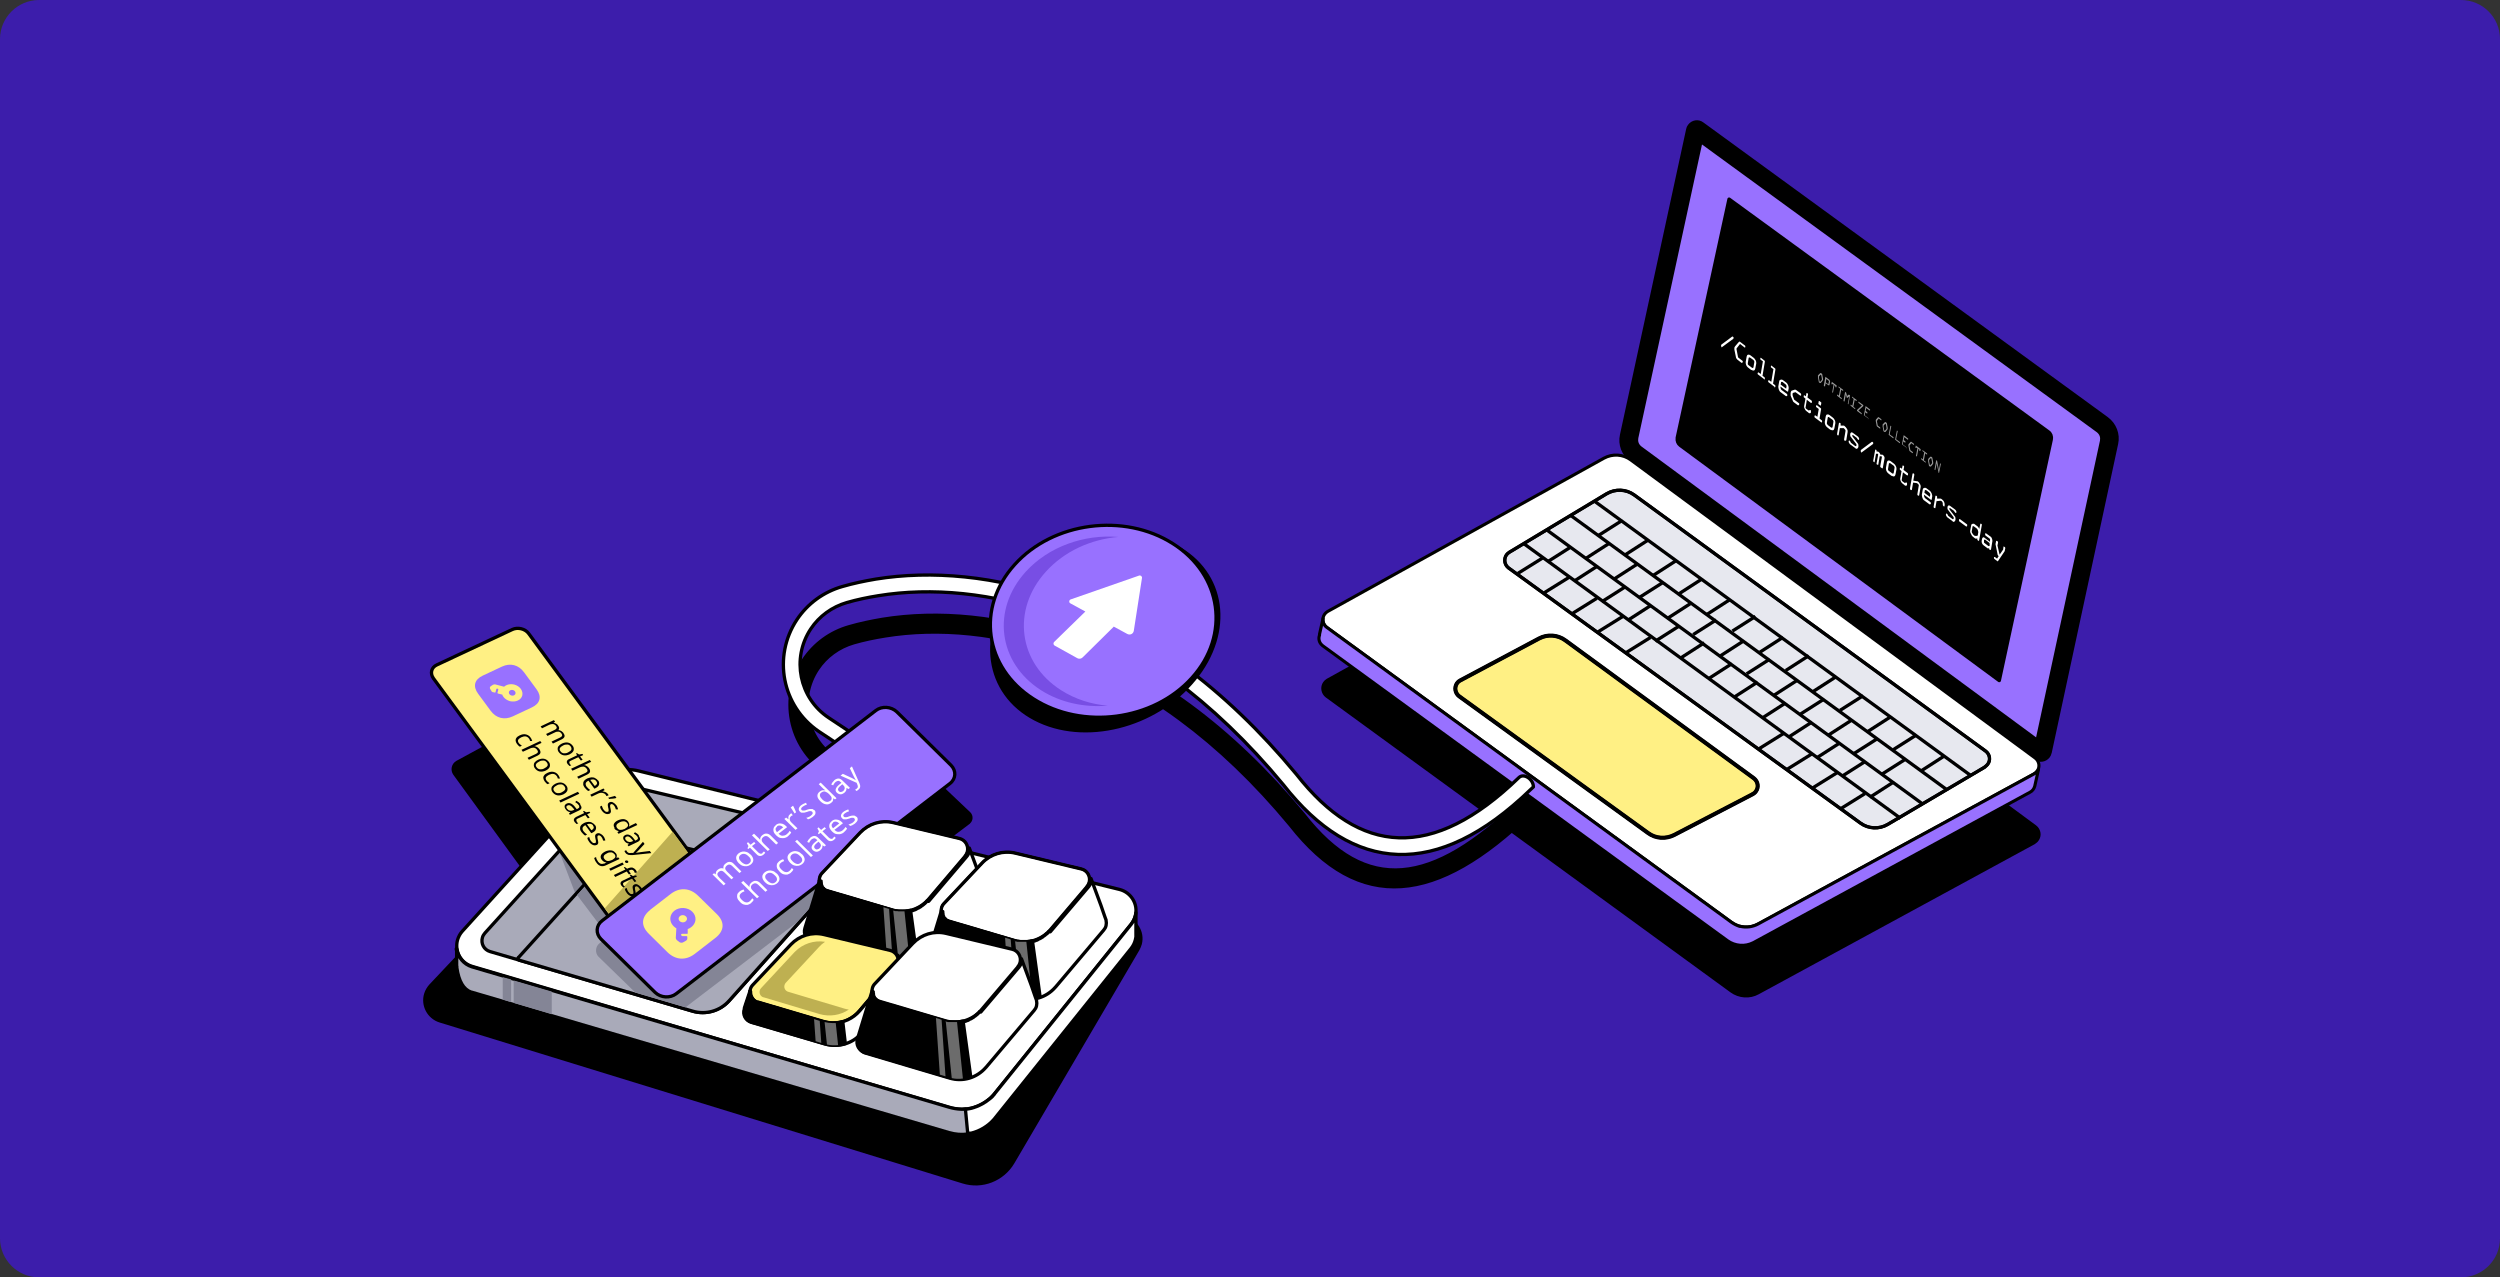 <svg viewBox="0 0 1280 654" version="1.1" xmlns:xlink="http://www.w3.org/1999/xlink" xmlns="http://www.w3.org/2000/svg">
  <rect x="0" y="0" width="1280" height="654" fill="#333333" stroke="none"/>
  <defs>
    <style>
      .cls-1, .cls-2, .cls-3, .cls-4, .cls-5 {
        fill: none;
      }

      .cls-6, .cls-7, .cls-8, .cls-9, .cls-10, .cls-11, .cls-12, .cls-13, .cls-14, .cls-15, .cls-16, .cls-17, .cls-18, .cls-19, .cls-20, .cls-21, .cls-22 {
        fill-rule: evenodd;
      }

      .cls-6, .cls-23 {
        fill: #848596;
      }

      .cls-7 {
        stroke-width: 2.1px;
      }

      .cls-7, .cls-8, .cls-9, .cls-24 {
        fill: #fff084;
      }

      .cls-7, .cls-25, .cls-9, .cls-10, .cls-11, .cls-12, .cls-13, .cls-2, .cls-3, .cls-4, .cls-5, .cls-26, .cls-16, .cls-17, .cls-20, .cls-21, .cls-22, .cls-27 {
        stroke: #000;
      }

      .cls-7, .cls-25, .cls-9, .cls-10, .cls-11, .cls-12, .cls-13, .cls-3, .cls-4, .cls-5, .cls-26, .cls-16, .cls-17, .cls-20, .cls-21, .cls-22, .cls-27 {
        stroke-linejoin: round;
      }

      .cls-25, .cls-9, .cls-12, .cls-4, .cls-26, .cls-16, .cls-22, .cls-27 {
        stroke-width: 1.7px;
      }

      .cls-25, .cls-28, .cls-20, .cls-21, .cls-22, .cls-29 {
        fill: #fff;
      }

      .cls-10 {
        fill: #e7e8ef;
      }

      .cls-10, .cls-11, .cls-17, .cls-21 {
        stroke-width: 1.6px;
      }

      .cls-13 {
        stroke-width: 1.8px;
      }

      .cls-30, .cls-15, .cls-16, .cls-17 {
        fill: #9871ff;
      }

      .cls-31, .cls-19 {
        fill: #beb051;
      }

      .cls-2, .cls-3 {
        stroke-width: 1.7px;
      }

      .cls-14 {
        fill: #6c6c6c;
      }

      .cls-5, .cls-20 {
        stroke-width: 1.2px;
      }

      .cls-26 {
        fill: #a9aab9;
      }

      .cls-32 {
        clip-path: url(#clippath-1);
      }

      .cls-18 {
        fill: #784ee4;
      }

      .cls-33 {
        fill: #3c1dab;
      }

      .cls-34 {
        clip-path: url(#clippath);
      }

      .cls-29 {
        isolation: isolate;
        opacity: .6;
      }
    </style>
    <clipPath id="clippath">
      <rect height="563" width="928" y="45.5" x="176" class="cls-1"></rect>
    </clipPath>
    <clipPath id="clippath-1">
      <rect height="115.9" width="146.4" y="172.1" x="880.8" class="cls-1"></rect>
    </clipPath>
  </defs>
  
  <g>
    <g id="Layer_1">
      <path d="M0,20C0,9,9,0,20,0h1240c11.1,0,20,9,20,20v614c0,11-8.9,20-20,20H20c-11,0-20-9-20-20V20Z" class="cls-33"></path>
      <g class="cls-34">
        <g>
          <path d="M1041.5,431.4l-141.4,76.9c-4.3,2.4-9.6,2-13.6-.9l-207.2-151c-2.1-1.6-2.6-4.6-1.1-6.7.4-.6.9-1,1.5-1.4l141.5-78.5c4.4-2.4,9.8-2.1,13.8.9l207,152.6c2.1,1.6,2.6,4.6,1,6.7-.4.6-1,1-1.6,1.4Z" class="cls-12"></path>
          <path d="M1049.7,385.3l34-158.1c1.1-4.9-.9-10-5-13l-207.1-150.9c-2.1-1.6-5.1-1.1-6.7,1.1-.4.5-.7,1.2-.8,1.8l-33.9,156.5c-1.1,4.9.9,10,4.9,13l207,152.6c2.1,1.6,5.1,1.1,6.7-1,.4-.5.7-1.2.8-1.8Z" class="cls-11"></path>
          <path d="M870.9,72.6l203.2,148.1c1.4,1.1,2.2,2.8,1.9,4.6v.3c0,0-33,153.3-33,153.3l-203.1-149.7c-1.4-1.1-2.2-2.8-1.9-4.6v-.3c0,0,32.9-151.7,32.9-151.7Z" class="cls-17"></path>
          <path d="M885.3,102l163.4,119.1c1.2.8,1.8,2.3,1.5,3.7v.2s-26.6,123.4-26.6,123.4l-163.3-120.4c-1.2-.9-1.7-2.3-1.5-3.7v-.2s26.5-122.1,26.5-122.1Z" class="cls-13"></path>
          <g class="cls-32">
            <g>
              <path d="M931.7,196c.1,0,.2.1.3.1.1,0,.2,0,.3-.1l.9-1.1c.1-.1.2-.3.2-.4,0,0,0-.2,0-.3,0-.1,0-.2,0-.3l-.4-2.1c0-.2,0-.3-.2-.4,0-.1-.2-.2-.3-.3-.1,0-.2-.1-.3-.1,0,0-.2,0-.3.1l-1,1c0,0,0,.1-.1.2s0,.1,0,.3c0,0,0,.2,0,.3,0,.1,0,.3,0,.4l.4,2.1c0,.2,0,.3.2.4,0,.1.2.2.3.3ZM931.8,195.4c0,0-.2-.2-.2-.3l-.3-1.6c0,0,0-.2,0-.3,0,0,0-.2,0-.2,0,0,0-.2,0-.2,0,0,0,0,0,0l.8-.9c0,0,.1,0,.2,0,0,0,.2.2.2.3l.3,1.7c0,0,0,.2,0,.2,0,0,0,.1,0,.2,0,.1,0,.2-.1.3l-.8.9c0,0-.1,0-.2,0ZM934.1,197.8c.2.1.3.1.3,0l.3-1.6,1.4,1c.2.1.3.2.4.1.1,0,.2-.1.2-.3l.3-1.6c0-.2,0-.4-.2-.7-.1-.2-.3-.4-.5-.5l-1.7-1.3-.8,4.4c0,.1,0,.3.2.4ZM934.8,195.7l.3-1.7,1.1.9c0,0,.1.1.2.2,0,0,0,.1,0,.2l-.3,1.4s0,0,0,0c0,0-.1,0-.2-.1l-1.2-.9ZM938.3,201c0,0,.1,0,.2,0,0,0,0,0,0,0l.7-3.8.5.4v.3c0,0,0,.1,0,.2,0,0,0,.1.2.2,0,0,.1,0,.2,0,0,0,.1,0,.1,0l.2-.9-2.5-1.9-.2.9c0,0,0,.1,0,.2,0,0,0,.1.2.2,0,0,.1,0,.2,0,0,0,0,0,.1,0v-.3c0,0,.6.4.6.4l-.7,3.8c0,.1,0,.3.2.4ZM942.7,204.3c0,0,.1,0,.2,0,0,0,0-.1.1-.2,0-.2,0-.3-.2-.4l-.8-.6.7-3.6.8.6c0,0,.1,0,.2,0s0,0,0-.2c0,0,0-.1,0-.2,0,0,0-.1-.1-.2l-2.2-1.6c0,0,0,0-.1,0s0,0,0,.1c0,0,0,.2,0,.2,0,0,0,.1.1.2l.8.6-.7,3.6-.8-.6c0,0-.1,0-.1,0,0,0,0,0,0,.2,0,0,0,.2,0,.3,0,0,0,.2.1.2l2.2,1.7ZM946.1,207c0,0,.1,0,.2,0,0,0,0,0,.1-.1l.8-4.3v-.2c0,0-.6-.4-.6-.4l-.9.7-.5-1.7-.5-.4h0c0,0-.8,4.4-.8,4.4,0,0,0,.2,0,.3,0,0,0,.2.2.2.2.1.3,0,.3,0l.7-3.6.4,1.6c0,0,0,.2.2.2,0,0,.1,0,.2,0l.9-.7-.7,3.6c0,0,0,.2,0,.2,0,0,0,.2.2.2ZM949.6,209.5c0,0,.1,0,.2,0,0,0,0-.1.1-.2,0-.2,0-.3-.2-.4l-.8-.6.7-3.6.8.6c0,0,.1,0,.2,0,0,0,0,0,0-.2,0,0,0-.1,0-.2,0,0,0-.1-.1-.2l-2.2-1.6c0,0,0,0-.1,0,0,0,0,0,0,.1,0,0,0,.2,0,.2,0,0,0,.1.1.2l.8.6-.7,3.6-.8-.6c0,0-.1,0-.1,0,0,0,0,0,0,.1,0,0,0,.2,0,.3,0,0,0,.2.1.2l2.2,1.7ZM953,212.1c0,0,.1,0,.2,0,0,0,0,0,0-.1,0,0,0-.2,0-.3,0-.1,0-.2-.1-.2l-1.6-1.3,2.5-2.3s0,0,0-.2c0,0,0,0,0-.2,0,0,0-.1,0-.1l-2.3-1.7c0,0-.1,0-.2,0,0,0,0,0,0,.2,0,0,0,.1,0,.2,0,0,0,.1.1.2l1.7,1.3-2.5,2.3s0,0,0,.2c0,0,0,.1,0,.2,0,0,0,0,0,.1l2.3,1.7ZM956.3,214.6c0,0,.1,0,.2,0,0,0,0,0,.1-.1,0-.1,0-.2,0-.3,0,0,0-.2-.1-.2l-1.8-1.4.3-1.5.8.6c0,0,.1,0,.2,0,0,0,0,0,.1-.2,0,0,0-.2,0-.3,0,0,0-.1-.1-.2l-.8-.6.3-1.5,1.7,1.3c.1.1.2,0,.3-.2,0,0,0-.2,0-.2,0,0,0-.2-.1-.2l-2.2-1.7-.9,4.7,2.3,1.7ZM962.5,219.4c0,0,.1,0,.2,0s0,0,0-.2c0,0,0-.1,0-.2,0,0,0-.1-.1-.2l-1.2-.9-.4-2.2c0,0,0-.1,0-.1,0,0,0,0,0-.1l.9-1.2,1.2.9c.1,0,.2,0,.2-.2,0,0,0-.1,0-.2,0,0,0-.1-.1-.2l-1.3-1c0,0-.2,0-.3,0,0,0-.1,0-.2.2l-.9,1c0,0-.1.2-.1.3,0,.1,0,.3,0,.5l.4,2.1c0,.1,0,.3.1.4,0,.1.1.2.2.3l1.2.9ZM964.8,221.1c.1,0,.2.1.3.1.1,0,.2,0,.3-.1l.9-1.1c.1-.1.2-.3.2-.4,0,0,0-.2,0-.3,0-.1,0-.2,0-.3l-.4-2.1c0-.2,0-.3-.2-.4,0-.1-.2-.2-.3-.3-.1,0-.2-.1-.3-.1,0,0-.2,0-.3.1l-1,1c0,0,0,.1-.1.2,0,0,0,.1,0,.3,0,0,0,.2,0,.3,0,.1,0,.3,0,.4l.4,2.1c0,.2,0,.3.2.4s.2.2.3.3ZM964.9,220.5c0,0-.2-.2-.2-.3l-.3-1.6c0,0,0-.2,0-.3,0,0,0-.2,0-.2,0,0,0-.2,0-.2,0,0,0,0,0,0l.8-.9c0,0,.1,0,.2,0,0,0,.2.2.2.3l.3,1.7c0,0,0,.2,0,.2,0,0,0,.1,0,.2,0,.1,0,.2-.1.3l-.8.9c0,0-.1,0-.2,0ZM969.2,224.4c0,0,.1,0,.2,0,0,0,0-.1.1-.2,0,0,0-.2,0-.2,0,0,0-.1-.1-.2l-1.9-1.4.8-4c0,0,0-.1,0-.2,0,0-.1-.1-.2-.2,0,0-.1,0-.2,0,0,0,0,0,0,0l-.9,4.6,2.3,1.8ZM972.5,226.9c0,0,.1,0,.2,0,0,0,0-.1.1-.2,0,0,0-.2,0-.2,0,0,0-.1-.1-.2l-1.9-1.4.8-4c0,0,0-.1,0-.2,0,0-.1-.1-.2-.2,0,0-.1,0-.2,0,0,0,0,0,0,0l-.9,4.6,2.3,1.8ZM975.9,229.5c0,0,.1,0,.2,0s0,0,0-.1c0-.1,0-.2,0-.3s0-.2-.1-.2l-1.8-1.4.3-1.5.8.6c0,0,.1,0,.2,0,0,0,0,0,.1-.2,0,0,0-.2,0-.3s0-.1-.1-.2l-.8-.6.3-1.5,1.7,1.3c.1.1.2,0,.3-.2,0,0,0-.2,0-.2,0,0,0-.2-.1-.2l-2.2-1.7-.9,4.7,2.3,1.7ZM979.2,232c0,0,.1,0,.2,0,0,0,0,0,0-.2,0,0,0-.1,0-.2,0,0,0-.1-.1-.2l-1.2-.9-.4-2.2c0,0,0-.1,0-.1,0,0,0,0,0-.1l.9-1.2,1.2.9c.1,0,.2,0,.2-.2,0,0,0-.1,0-.2,0,0,0-.1-.1-.2l-1.3-1c0,0-.2,0-.3,0,0,0-.1,0-.2.2l-.9,1c0,0-.1.2-.1.3,0,.1,0,.3,0,.5l.4,2.1c0,.1,0,.3.1.4,0,.1.1.2.2.3l1.2.9ZM981.3,233.6c0,0,.1,0,.2,0,0,0,0,0,0,0l.7-3.8.5.4v.3c0,0,0,.1,0,.2,0,0,0,.1.2.2,0,0,.1,0,.2,0,0,0,.1,0,.1,0l.2-.9-2.5-1.9-.2.9c0,0,0,.1,0,.2,0,0,0,.1.2.2,0,0,.1,0,.2,0,0,0,0,0,0,0v-.3c0,0,.6.4.6.4l-.7,3.8c0,.1,0,.3.2.4ZM985.7,236.9c0,0,.1,0,.2,0,0,0,0-.1.1-.2,0-.2,0-.3-.2-.4l-.8-.6.7-3.6.8.6c0,0,.1,0,.2,0,0,0,0,0,0-.2,0,0,0-.1,0-.2,0,0,0-.1-.1-.2l-2.2-1.6c0,0,0,0-.1,0,0,0,0,0,0,.1,0,0,0,.2,0,.2,0,0,0,.1.1.2l.8.6-.7,3.6-.8-.6c0,0-.1,0-.1,0,0,0,0,0,0,.1,0,0,0,.2,0,.3,0,0,0,.2.1.2l2.2,1.7ZM988.1,238.8c.1,0,.2.1.3.1.1,0,.2,0,.3-.1l.9-1.1c.1-.1.2-.3.2-.4,0,0,0-.2,0-.3,0-.1,0-.2,0-.3l-.4-2.1c0-.2,0-.3-.2-.4,0-.1-.2-.2-.3-.3-.1,0-.2-.1-.3-.1,0,0-.2,0-.3.1l-1,1c0,0,0,.1-.1.2,0,0,0,.1,0,.3,0,0,0,.2,0,.3,0,.1,0,.3,0,.4l.4,2.1c0,.2,0,.3.2.4,0,.1.2.2.3.3ZM988.2,238.1c0,0-.2-.2-.2-.3l-.3-1.6c0,0,0-.2,0-.3,0,0,0-.2,0-.2,0,0,0-.2,0-.2,0,0,0,0,0,0l.8-.9c0,0,.1,0,.2,0,0,0,.2.2.2.3l.3,1.7c0,0,0,.2,0,.2,0,0,0,.1,0,.2,0,.1,0,.2-.1.3l-.8.9c0,0-.1,0-.2,0ZM992.5,242.1c0,0,.1,0,.2,0,0,0,.1,0,.1,0l.9-4.4c0,0,0-.1,0-.2s0-.1-.1-.2c0,0-.2,0-.2,0,0,0-.1,0-.1.1l-.6,3.3-.8-4.3c0-.1,0-.2-.1-.4,0-.1-.1-.2-.2-.3,0,0-.1,0-.2,0s-.1,0-.1.2l-.8,4.3c0,0,0,.1,0,.2,0,0,0,.1.1.2,0,0,.1,0,.2,0,0,0,0,0,.1,0l.7-3.4.9,4.6c0,0,0,.2,0,.2,0,0,0,.1.2.2Z" class="cls-29"></path>
              <path d="M881.3,177.7c.2.1.3.2.4,0l5.7-4.2c0,0,.1-.2.2-.3,0-.1,0-.3,0-.4,0-.1-.2-.3-.3-.4,0,0-.1,0-.2-.1,0,0-.2,0-.2,0l-5.5,4.1c-.1,0-.2.2-.2.4,0,0,0,.2,0,.4,0,.2.2.3.2.4ZM891.8,185.7c.1,0,.2,0,.3,0,0,0,.1-.2.2-.3,0-.1,0-.2,0-.4,0-.2-.1-.3-.2-.3l-2.2-1.7-.8-4.2c0-.1,0-.2,0-.3,0,0,0-.2.1-.2l1.7-2.2,2.3,1.8c.2.2.4,0,.4-.3,0-.1,0-.3,0-.4,0-.1-.1-.2-.2-.3l-2.5-1.9c-.2-.1-.4-.2-.5,0,0,0-.2.2-.4.4l-1.7,2c-.1.2-.2.4-.3.6,0,.3,0,.6,0,1l.8,3.9c0,.3.1.5.3.7.1.2.3.4.4.5l2.3,1.8ZM896.8,189.4c.4.3.9.4,1.2.3.4-.1.6-.5.7-1l.5-2.6c0-.5,0-1-.3-1.6-.3-.6-.6-1-1-1.3l-1.7-1.3c-.4-.3-.8-.4-1.2-.3-.4.1-.6.4-.7.9l-.5,2.8c0,.5,0,1,.2,1.5.2.5.5,1,.9,1.3l1.8,1.4ZM895.3,187c-.2-.1-.3-.3-.4-.5,0-.2-.1-.5,0-.7l.4-2.5c0-.2.2-.3.3-.3.2,0,.4,0,.6.2l1.4,1c.2.2.4.3.5.6.1.2.2.5.1.7l-.4,2.4c0,.2-.1.4-.3.5-.2,0-.4,0-.6-.2l-1.6-1.2ZM903.1,194.2c.2.1.3.2.3.1,0,0,.1-.1.2-.3,0-.2,0-.3,0-.5,0-.2-.1-.3-.3-.4l-.9-.7,1.2-7.1c0-.1,0-.2,0-.4,0-.1-.1-.2-.2-.3l-1.8-1.4c0,0-.2,0-.2,0,0,0-.1.1-.1.3,0,.2,0,.3,0,.4,0,.1,0,.2.2.3l1.1.8-1.1,6.5-1.1-.8c-.1-.1-.3-.1-.3,0s-.1.2-.2.3c0,.1,0,.3,0,.4,0,.1.1.3.3.4l3,2.3ZM908.4,198.2c.2.1.3.2.4.1,0,0,.1-.1.2-.3,0-.2,0-.3,0-.5,0-.2-.1-.3-.3-.4l-.9-.7,1.2-7.1c0-.1,0-.2,0-.4,0-.1-.1-.2-.2-.3l-1.8-1.4c0,0-.2,0-.2,0,0,0-.1.1-.1.3,0,.2,0,.3,0,.4,0,.1,0,.2.2.3l1.1.8-1.1,6.5-1.1-.8c-.1-.1-.3-.1-.3,0,0,0-.1.2-.2.3,0,.1,0,.3,0,.4,0,.1.1.3.3.4l3,2.3ZM914.6,202.8c.1,0,.2,0,.3,0,.1,0,.2-.2.2-.3,0,0,0-.2,0-.4,0-.2-.2-.3-.2-.4l-2.7-2c-.1,0-.3-.3-.4-.6-.1-.3-.2-.5-.2-.7v-.5c0,0,3.4,2.5,3.4,2.5,0,0,.2.1.3.1.1,0,.2,0,.2,0l.3-1.7c0-.4,0-.9-.3-1.6-.3-.6-.6-1.1-.9-1.3l-1.9-1.4c-.3-.2-.6-.2-1-.1-.4.1-.6.3-.7.6l-.5,2.8c0,.4,0,.8.2,1.5.2.6.5,1.1.7,1.3l3.1,2.3ZM914.5,199l-2.8-2.1.2-1.2c0-.1.1-.2.3-.2.2,0,.3,0,.5.1l1.5,1.2c.1,0,.3.3.4.5.1.2.1.4.1.6l-.2,1.1ZM920.7,207.4c.1,0,.2,0,.3,0,0,0,.2-.2.2-.3,0-.1,0-.3,0-.4,0-.2-.1-.3-.2-.3l-2.4-1.8-.7-1.9c0-.2-.1-.4-.1-.5,0-.2,0-.3,0-.4v-.2c0-.2.1-.3.2-.4,0,0,.1-.1.2-.1l1.1-.3,2.2,1.6c.2.2.4.2.5.2.1,0,.2-.2.2-.4,0-.2,0-.3-.1-.5,0-.2-.2-.4-.4-.5l-2.2-1.6c0,0-.2-.1-.3-.1s-.2,0-.3,0l-1.5.5c-.2,0-.3.2-.4.5-.1.2-.2.5-.2.8,0,.2,0,.5,0,.8,0,.3,0,.6.1.7l1.1,2.6c0,.1.1.3.2.3,0,0,.2.2.3.3l2.3,1.7ZM925.8,211.3c.2.2.5.3.8.3.3,0,.5-.1.6-.4,0,0,0-.2,0-.3,0-.1,0-.2,0-.2,0-.2,0-.3,0-.4,0-.1-.2-.3-.3-.4,0,0-.3,0-.6.2-.1.1-.3.1-.4,0l-1.1-.8c-.1,0-.2-.2-.3-.4s-.1-.3,0-.5l.6-3.7,2.1,1.6c.1,0,.2,0,.3,0,0,0,.1-.1.2-.3,0-.1,0-.3,0-.5,0-.2-.1-.3-.2-.4l-2.1-1.6.3-1.5c0-.1,0-.2,0-.3,0-.1-.2-.2-.2-.3-.1-.1-.3-.2-.4-.2s-.2,0-.2.2l-.3,1.5-.7-.5c-.1,0-.2,0-.3,0,0,0-.1.2-.1.4,0,.1,0,.3,0,.4,0,.1,0,.2.2.3l.7.6-.7,3.9c0,.4,0,.8.3,1.3.2.5.5.9.9,1.2l1.2.9ZM932,207.6c.2.1.2.1.3,0l.2-1.2c0,0,0-.2,0-.3,0,0-.1-.1-.2-.2l-.8-.6c0,0-.1,0-.2,0,0,0-.1,0-.1.1l-.2,1.2c0,0,0,.1,0,.2s.1.1.2.2l.8.6ZM932.4,216.3c0,0,.2,0,.3,0,0,0,.1-.2.2-.3,0-.1,0-.3,0-.5,0-.2-.1-.3-.2-.3l-1.1-.9.8-4.8c0-.1,0-.2,0-.3,0,0-.1-.1-.2-.2l-1.9-1.5c-.1,0-.2,0-.3,0,0,0-.1.2-.2.3,0,.1,0,.3,0,.4,0,.1.1.2.2.3l1.2.9-.7,4-1-.7c-.1,0-.2,0-.3,0,0,0-.2.2-.2.3,0,.1,0,.3,0,.4,0,.2.1.3.2.4l3.2,2.4ZM937.3,220c.4.3.9.4,1.2.3.4-.1.6-.5.7-1l.5-2.6c0-.5,0-1-.3-1.6-.3-.6-.6-1-1-1.3l-1.7-1.3c-.4-.3-.8-.4-1.2-.3-.4.1-.6.4-.7.9l-.5,2.8c0,.5,0,1,.2,1.5.2.5.5,1,.9,1.3l1.8,1.4ZM935.8,217.5c-.2-.1-.3-.3-.4-.5,0-.2-.1-.5,0-.7l.4-2.5c0-.2.2-.3.3-.3.2,0,.4,0,.6.3l1.4,1c.2.2.4.3.5.6.1.2.2.5.1.7l-.4,2.4c0,.2-.2.4-.3.5-.2,0-.4,0-.6-.2l-1.6-1.2ZM944.7,225.6c.1.1.3.1.4,0,0,0,.1-.1.2-.2l.7-4.3c0-.5,0-1-.4-1.6-.3-.5-.7-1-1.2-1.4-.1,0-.2-.2-.3-.2-.1,0-.2,0-.3,0h-1.4c0,0,0-.5,0-.5,0-.2,0-.3,0-.5,0-.2-.2-.3-.3-.4-.1-.1-.3-.1-.4,0-.1,0-.2.2-.2.3l-.9,5.2c0,.2,0,.3,0,.5,0,.1.2.3.3.4.1,0,.2.1.3,0,.1,0,.2,0,.2-.2l.6-3.5h1.6c.1,0,.2,0,.3,0,0,0,.2,0,.3.2.1.1.3.3.5.6.2.3.3.5.2.7l-.7,4.1c0,.2,0,.4,0,.5s.2.3.4.4ZM950,229.6c.3.2.6.3.9.1.3-.2.5-.5.6-.9,0-.3,0-.7,0-1s-.2-.7-.4-.9l-2.6-3.4c0,0-.1-.2-.1-.3,0,0,0-.2,0-.3,0-.1,0-.2.1-.2,0,0,.1,0,.2,0l2,1.5c.1.2.2.3.2.4.2.3.4.5.5.6.1,0,.2.1.3,0,0,0,.1-.2.2-.3,0-.2,0-.5-.2-.8-.2-.3-.3-.5-.6-.7l-2.6-1.9c-.3-.2-.6-.2-.8,0-.2.2-.4.4-.4.7,0,.2,0,.5,0,.8,0,.3.2.6.4.8l2.6,3.4c.2.3.3.5.2.8,0,.2-.1.3-.2.4-.1,0-.2,0-.4,0l-2.2-1.7c0,0-.2-.2-.2-.4-.1-.3-.3-.5-.4-.6-.2-.2-.3-.2-.4-.2,0,0-.1.2-.2.4,0,.2,0,.6.3,1,.2.4.4.6.6.7l2.6,1.9ZM952.8,231.6c.2.1.3.2.4,0l5.7-4.2c0,0,.1-.2.2-.3,0-.1,0-.3,0-.4,0-.1-.2-.3-.3-.4,0,0-.1,0-.2-.1,0,0-.2,0-.2,0l-5.5,4.1c-.1,0-.2.2-.2.4,0,0,0,.2,0,.4,0,.2.2.3.2.4ZM963.5,239.7c.1,0,.2.1.3.1.1,0,.2,0,.2-.2l.9-5c0-.3,0-.6-.2-.9-.2-.3-.4-.6-.7-.8,0,0-.2-.1-.2-.1,0,0-.2,0-.3,0h-.7c-.1-.3-.2-.6-.4-.8-.1-.2-.3-.4-.5-.6-.2-.1-.3-.2-.5-.2h-.6s0-.3,0-.3c0,0,0-.2,0-.3,0-.1-.2-.2-.2-.3-.3-.2-.4-.2-.5,0l-1,5.5c0,.1,0,.2,0,.4,0,.1.2.2.3.3.2.1.3.2.3.2,0,0,.1,0,.1-.2l.7-4.1c.1,0,.2-.1.3-.1.2,0,.4,0,.6,0,0,0,.2.2.2.3,0,.1,0,.3,0,.3l-.8,4.4c0,.1,0,.2,0,.3,0,.1.2.2.4.3.1,0,.2.1.3.1.1,0,.2,0,.2-.2l.7-4.2c.2,0,.3,0,.4,0,.3,0,.5,0,.5,0,0,0,.1.2.2.3,0,.1,0,.2,0,.3l-.8,4.4c0,.1,0,.3,0,.4,0,.1.2.3.4.4ZM968.6,243.6c.4.3.9.4,1.2.3.4-.1.6-.5.7-1l.5-2.6c0-.5,0-1-.3-1.6-.3-.6-.6-1-1-1.3l-1.7-1.3c-.4-.3-.8-.4-1.2-.3-.4.1-.6.4-.7.9l-.5,2.8c0,.5,0,1,.2,1.5.2.5.5,1,.9,1.3l1.8,1.4ZM967.1,241.1c-.2-.1-.3-.3-.4-.5,0-.2-.1-.5,0-.7l.4-2.5c0-.2.2-.3.3-.3.2,0,.4,0,.6.2l1.4,1c.2.2.4.3.5.6.1.2.2.5.1.7l-.4,2.4c0,.2-.1.4-.3.5-.2,0-.4,0-.6-.2l-1.6-1.2ZM975,248.4c.2.2.5.3.8.3.3,0,.5-.1.6-.4,0,0,0-.2,0-.3,0-.1,0-.2,0-.2,0-.2,0-.3,0-.4,0-.1-.2-.3-.3-.4,0,0-.3,0-.6.2-.1.1-.3.1-.4,0l-1.1-.8c-.1,0-.2-.2-.3-.4,0-.2-.1-.3,0-.5l.6-3.7,2.1,1.6c.1,0,.2,0,.3,0,0,0,.1-.1.2-.3,0-.1,0-.3,0-.5,0-.2-.1-.3-.2-.4l-2.1-1.6.3-1.5c0-.1,0-.2,0-.3,0-.1-.2-.2-.2-.3-.1-.1-.3-.2-.4-.2s-.2,0-.2.2l-.3,1.5-.7-.5c-.1,0-.2,0-.3,0,0,0-.1.2-.1.4,0,.1,0,.3,0,.4,0,.1,0,.2.2.3l.7.6-.7,3.9c0,.4,0,.8.3,1.3.2.5.5.9.9,1.2l1.2.9ZM982,253.7c.1.1.3.1.4.1.1,0,.2-.1.2-.2l.8-4.3c0-.4,0-.9-.4-1.5-.3-.6-.7-1.1-1-1.3,0,0-.2-.1-.3-.1,0,0-.1,0-.2,0l-1.9-.3.5-2.8c0-.1,0-.3,0-.5,0-.2-.2-.3-.3-.4-.1,0-.2-.1-.4,0-.1,0-.2.1-.2.2l-1.3,7.5c0,0,0,.2.1.4,0,.2.2.3.3.4.1,0,.2.1.4,0s.2,0,.2-.2l.6-3.6,1.6.2c.3,0,.5.1.7.3.2.1.3.3.5.5.1.2.2.4.1.6l-.7,4.2c0,.1,0,.3,0,.4,0,.2.2.3.3.4ZM988.1,258.2c.1,0,.2,0,.3,0,.1,0,.2-.2.2-.3,0,0,0-.2,0-.4,0-.2-.2-.3-.2-.4l-2.7-2c-.1,0-.3-.3-.4-.6-.1-.3-.2-.5-.2-.7v-.5c0,0,3.4,2.5,3.4,2.5,0,0,.2.1.3.1.1,0,.2,0,.2,0l.3-1.7c0-.4,0-.9-.3-1.6-.3-.6-.6-1.1-.9-1.3l-1.9-1.4c-.3-.2-.6-.2-1-.1-.4.1-.6.3-.7.6l-.5,2.8c0,.4,0,.8.2,1.5.2.6.5,1.1.7,1.3l3.1,2.3ZM988.1,254.4l-2.8-2.1.2-1.2c0-.1.1-.2.3-.2.2,0,.3,0,.5.1l1.5,1.2c.1.1.3.3.4.5.1.2.1.4.1.6l-.2,1.1ZM990.4,260c.1,0,.2.1.3.2.1,0,.2,0,.2-.1l.6-3.5,1.8-.2c.1,0,.3,0,.4,0,0,0,.2.1.4.2.5.4.7,1,.6,1.8,0,0,0,.2.1.4s.2.3.3.4c.1,0,.2.1.3.1.1,0,.2,0,.2-.2.2-.9,0-1.6-.3-2.3-.2-.4-.6-.8-1.1-1.2,0,0-.2-.1-.3-.2,0,0-.2-.1-.2-.1,0,0-.1,0-.2,0h-1.7c0,0,0-.5,0-.5,0-.1,0-.3,0-.5,0-.2-.2-.3-.3-.4-.2-.1-.3-.2-.4-.1-.1,0-.2.1-.2.3l-.9,5.4c0,.1,0,.2.1.4,0,.1.2.2.3.3ZM999.7,267c.3.2.6.3.9.1.3-.2.5-.5.6-.9,0-.3,0-.7,0-1,0-.4-.2-.7-.4-.9l-2.6-3.4c0,0-.1-.2-.1-.3,0,0,0-.2,0-.3,0-.1,0-.2.1-.2,0,0,.2,0,.2,0l2.1,1.5c0,.2.2.3.2.4.2.3.4.5.5.6.1,0,.2.1.3,0,0,0,.2-.2.2-.3,0-.2,0-.5-.2-.8-.2-.3-.3-.5-.6-.7l-2.6-1.9c-.3-.2-.6-.2-.8,0-.2.2-.4.4-.4.7,0,.2,0,.5,0,.8,0,.3.2.6.4.8l2.6,3.4c.2.3.3.5.2.8,0,.2-.1.3-.2.4-.1,0-.2,0-.4,0l-2.2-1.7c0,0-.2-.2-.2-.4-.1-.3-.3-.5-.4-.6-.2-.2-.3-.2-.4-.2,0,0-.1.2-.2.4,0,.2,0,.6.3,1,.2.4.4.6.6.7l2.6,1.9ZM1006.8,269.5c.1,0,.2,0,.3,0,0,0,.1-.2.1-.4,0-.1,0-.3,0-.4,0-.1-.1-.3-.2-.3l-3.5-2.6c0,0-.2,0-.3,0,0,0-.2.1-.2.3,0,.2,0,.3,0,.5,0,.2.1.3.2.4l3.5,2.6ZM1011,275.5c.2.2.5.3.7.3,0,0,.3,0,.7-.1v.4c0,.1,0,.2,0,.3s.2.2.3.3c.3.3.5.3.6,0l1.4-7.9c0-.1,0-.2,0-.3,0-.1-.2-.2-.3-.3-.1,0-.2-.1-.3-.1,0,0-.2,0-.2.2l-.5,2.5c-.1-.2-.3-.5-.4-.7-.1-.2-.3-.4-.5-.6l-1.6-1.2c-.2-.2-.5-.2-.9-.1-.4,0-.6.3-.7.5l-.6,3.2c0,.3,0,.7.4,1.4.3.7.6,1.1.8,1.3l1.1.9ZM1010.7,274.1c-.2-.1-.4-.4-.7-.8-.3-.5-.5-.8-.5-1l.4-2.5c0-.1,0-.3.2-.4.1,0,.2,0,.4,0l1.6,1.2c.2.1.3.4.5.7.1.3.2.7.3,1.1l-.3,1.8c-.2.1-.5.2-.8.2-.4,0-.8,0-1.1-.3ZM1018.9,281.5c.1,0,.2.1.3.1,0,0,.1-.1.2-.3l.7-4.2c0-.4,0-.8-.2-1.3-.2-.5-.4-.9-.8-1.1l-2.2-1.6c-.3-.2-.4-.1-.5.2,0,.1,0,.3,0,.5,0,.2.1.3.2.4l2,1.5c.1,0,.2.2.3.4,0,.2.1.4,0,.5v.8c-.1,0-3-2.2-3-2.2-.3-.2-.5-.2-.7,0-.2.2-.3.4-.4.7l-.2,1.1c0,.4,0,.8.2,1.2s.5.8.8,1l2,1.5c.1.1.3.1.4.1.1,0,.2,0,.4-.1,0,.1,0,.2.1.4,0,.2.2.4.3.5ZM1016,278c-.1,0-.2-.2-.2-.4,0-.2,0-.3,0-.4v-.7c.1-.1.2-.2.3-.2.1,0,.2,0,.3,0l2.1,1.6c0,0,.2.2.2.4,0,.2,0,.3,0,.4v.7c-.1.1-.2.2-.3.2-.1,0-.2,0-.3,0l-2.1-1.6ZM1022.8,287.4s0,0,.1,0c0,0,0,0,0,0l3.5-5.2.3-1.5c0-.2,0-.5-.4-.7-.1,0-.2-.1-.3-.2s-.2,0-.2.1l-.2,1.5-1.8,2.6-1.1-4.7.3-1.5c0-.3-.1-.6-.4-.8-.1,0-.2-.1-.4-.1-.1,0-.2,0-.2.2l-.3,1.5,1.1,5.5.5.7-.8,1.2-1.1-.8c0,0-.2,0-.3,0-.1,0-.2,0-.2.2,0,.4,0,.7.4.9l1.6,1.2Z" class="cls-28"></path>
            </g>
          </g>
          <path d="M1041.5,396.2l-141.4,76.9c-4.3,2.4-9.6,2-13.6-.9l-207.2-151c-2.1-1.6-2.6-4.6-1.1-6.7.4-.6.9-1,1.5-1.4l141.5-78.5c4.4-2.4,9.8-2.1,13.8.9l207,152.6c2.1,1.6,2.6,4.6,1,6.7-.4.6-.9,1-1.6,1.4Z" class="cls-21"></path>
          <path d="M897.6,406.5l-40.4,21c-4.3,2.2-9.5,1.9-13.4-1l-96.7-70c-2.1-1.6-2.6-4.5-1.1-6.7.4-.6,1-1.1,1.6-1.4l40.4-21.5c4.3-2.3,9.6-1.9,13.5,1l96.5,70.6c2.1,1.6,2.6,4.6,1,6.7-.4.6-1,1.1-1.7,1.4Z" class="cls-7"></path>
          <path d="M897.6,406.5l-40.4,21c-4.3,2.2-9.5,1.9-13.4-1l-96.7-70c-2.1-1.6-2.6-4.5-1.1-6.7.4-.6,1-1.1,1.6-1.4l40.4-21.5c4.3-2.3,9.6-1.9,13.5,1l96.5,70.6c2.1,1.6,2.6,4.6,1,6.7-.4.6-1,1.1-1.7,1.4Z" class="cls-3"></path>
          <path d="M1016.3,392.7l-49.8,29.4c-4.4,2.6-9.9,2.3-14-.7l-180.1-130.6c-2.1-1.6-2.6-4.5-1.1-6.7.4-.5.9-1,1.4-1.3l49.9-30c4.4-2.6,10-2.4,14.1.6l180,131.2c2.1,1.6,2.6,4.6,1,6.7-.4.5-.9,1-1.4,1.3Z" class="cls-10"></path>
          <path d="M1016.3,392.7l-49.8,29.4c-4.4,2.6-9.9,2.3-14-.7l-180.1-130.6c-2.1-1.6-2.6-4.5-1.1-6.7.4-.5.9-1,1.4-1.3l49.9-30c4.4-2.6,10-2.4,14.1.6l180,131.2c2.1,1.6,2.6,4.6,1,6.7-.4.5-.9,1-1.4,1.3Z" class="cls-3"></path>
          <path d="M816.5,256.7l192.7,140.5" class="cls-3"></path>
          <path d="M804.2,263.9l192.7,140.5" class="cls-3"></path>
          <path d="M995.4,387.1l-11.8,7.6" class="cls-2"></path>
          <path d="M981.2,376.3l-11.8,7.5" class="cls-2"></path>
          <path d="M968,367l-11.8,7.6" class="cls-2"></path>
          <path d="M953.9,356.2l-11.8,7.5" class="cls-2"></path>
          <path d="M940.2,346.4l-11.8,7.6" class="cls-2"></path>
          <path d="M926.1,335.7l-11.8,7.6" class="cls-2"></path>
          <path d="M912.9,326.3l-11.8,7.6" class="cls-2"></path>
          <path d="M898.8,315.6l-11.8,7.5" class="cls-2"></path>
          <path d="M885.4,307.2l-11.8,7.6" class="cls-2"></path>
          <path d="M871.3,296.5l-11.8,7.6" class="cls-2"></path>
          <path d="M858.1,287.1l-11.8,7.6" class="cls-2"></path>
          <path d="M844,276.4l-11.8,7.6" class="cls-2"></path>
          <path d="M830.3,266.6l-11.8,7.5" class="cls-2"></path>
          <path d="M969.2,400.6l-11.8,7.6" class="cls-2"></path>
          <path d="M955.1,389.8l-11.8,7.5" class="cls-2"></path>
          <path d="M941.8,380.5l-11.8,7.6" class="cls-2"></path>
          <path d="M927.7,369.7l-11.8,7.6" class="cls-2"></path>
          <path d="M914.1,360l-11.8,7.6" class="cls-2"></path>
          <path d="M899.9,349.2l-11.8,7.6" class="cls-2"></path>
          <path d="M886.7,339.8l-11.8,7.6" class="cls-2"></path>
          <path d="M872.6,329.1l-11.8,7.6" class="cls-2"></path>
          <path d="M859.3,320.8l-11.8,7.5" class="cls-2"></path>
          <path d="M845.2,310l-11.8,7.6" class="cls-2"></path>
          <path d="M831.9,300.6l-11.8,7.5" class="cls-2"></path>
          <path d="M817.8,289.9l-11.8,7.6" class="cls-2"></path>
          <path d="M804.2,280.1l-11.8,7.5" class="cls-2"></path>
          <path d="M954.9,406.3l-12.7,7.9" class="cls-2"></path>
          <path d="M940.8,395.5l-12.7,7.9" class="cls-2"></path>
          <path d="M927.5,386.1l-12.7,7.9" class="cls-2"></path>
          <path d="M913.4,375.4l-12.7,7.9" class="cls-2"></path>
          <path d="M845,326.4l-12.7,7.9" class="cls-2"></path>
          <path d="M830.9,315.6l-12.7,7.9" class="cls-2"></path>
          <path d="M817.6,306.3l-12.7,7.9" class="cls-2"></path>
          <path d="M803.5,295.5l-12.7,7.9" class="cls-2"></path>
          <path d="M789.8,285.7l-12.7,7.9" class="cls-2"></path>
          <path d="M975.3,388.9l-11.8,7.5" class="cls-2"></path>
          <path d="M961.2,378.2l-11.8,7.5" class="cls-2"></path>
          <path d="M947.9,368.8l-11.8,7.6" class="cls-2"></path>
          <path d="M933.8,358l-11.8,7.5" class="cls-2"></path>
          <path d="M920.2,348.3l-11.8,7.6" class="cls-2"></path>
          <path d="M906.1,337.5l-11.8,7.5" class="cls-2"></path>
          <path d="M892.8,328.1l-11.8,7.6" class="cls-2"></path>
          <path d="M878.7,317.4l-11.8,7.5" class="cls-2"></path>
          <path d="M865.4,309.1l-11.8,7.6" class="cls-2"></path>
          <path d="M851.3,298.3l-11.8,7.5" class="cls-2"></path>
          <path d="M838,289l-11.8,7.6" class="cls-2"></path>
          <path d="M823.9,278.2l-11.8,7.6" class="cls-2"></path>
          <path d="M791.9,271.3l192.7,140.5" class="cls-3"></path>
          <path d="M780.4,278.5l192.7,140.5" class="cls-3"></path>
          <path d="M1043.1,394.8c-.4.6-.9,1-1.6,1.4l-141.4,76.9c-2.8,1.5-6,1.9-9,1.2h-.4c-1.5-.5-2.9-1.2-4.2-2.1l-207.2-151c-1.5-1.1-2.2-2.8-1.9-4.5l-1.1,4.9-.7,3.1v.5c-.7,1.8-.2,3.9,1.4,5.2l.2.2,207.2,151c3.9,2.8,9,3.2,13.2,1.1l.4-.2,141.4-76.9c.6-.3,1.2-.8,1.6-1.4.4-.5.6-1.1.8-1.7l1.9-8.5c-.1.3-.3.6-.5.9Z" class="cls-17"></path>
          <path d="M547,327.5c-33.7-12.2-66.9-15-95.2-10.4-5.9,1-11.6,2.2-17.1,3.8-9.5,2.7-17.8,8.7-23.3,17-12.5,18.9-7.6,44.3,11.1,57.1l.6.4,22.3,14.8c.7.4,1.3.9,1.9,1.4,9.3,7.7-1.4,21.4-8.8,30.8l-.4.4,6.6,5.5c10.9-13.1,21.1-32.5,8.1-43.4-.6-.5-1.3-1-2-1.5l-.7-.5-22.3-14.8c-15.1-10-19.2-30.4-9.2-45.5,4.3-6.5,10.9-11.3,18.5-13.5,5.2-1.5,10.5-2.6,16.1-3.5,27-4.4,58.6-1.7,90.9,10,41,14.9,80.4,43.2,116.5,86.8,35.6,45.5,75.1,40.5,123.1-5.9.5-.5,1-.9,1.5-1.4,0-4-4.9-7.2-7.4-4.8-44.5,43.1-78.2,48-110.4,6.7-37.1-44.8-77.8-74.1-120.3-89.4Z" class="cls-12"></path>
          <path d="M543.6,306.9c-33.7-12.2-66.9-15-95.2-10.4-5.9,1-11.6,2.2-17.1,3.8-9.5,2.7-17.8,8.7-23.3,17-12.5,18.9-7.6,44.3,11.1,57.1l.6.4,22.3,14.8c.7.4,1.3.9,1.9,1.4,9.3,7.7,10.7,21.4,3.2,30.8l-.4.4,6.6,5.5c10.9-13.1,9.1-32.5-4-43.4-.6-.5-1.3-1-2-1.5l-.7-.5-22.3-14.8c-15.1-10-19.2-30.4-9.2-45.5,4.3-6.5,10.9-11.3,18.5-13.5,5.2-1.5,10.5-2.6,16.1-3.5,27-4.4,58.6-1.7,90.9,10,41,14.9,80.4,43.2,116.5,86.8,35.6,45.5,78.6,48.8,126.5,2.5.5-.4,1-.9,1.5-1.4,0-4-4.9-7.2-7.4-4.8-44.5,43.1-81.6,39.7-113.9-1.6-37.1-44.8-77.8-74.1-120.3-89.4Z" class="cls-22"></path>
          <path d="M582.6,486.1l-64,109.1c-5.2,8.8-15.8,13-25.6,9.9l-267.7-82.4c-5.8-1.8-9.1-8-7.3-13.8.5-1.6,1.4-3.1,2.5-4.3l84.7-89.9c5.5-5.8,13.6-8.2,21.4-6.3l249.1,61.4c5.9,1.5,9.6,7.5,8.1,13.4-.3,1-.7,2-1.2,2.9Z" class="cls-12"></path>
          <path d="M496,421.1l-40.4,30.5-42.2-20.6,57.8-38.2,25,23.7c1.3,1.3,1.2,3.5-.3,4.6Z" class="cls-27"></path>
          <path d="M281.8,463.5l-49-67.3c-1.4-2-.8-4.7,1.3-5.9l38.2-20.8,37.9,49.9-28.4,44.1Z" class="cls-27"></path>
          <path d="M579.2,473.1l-69.8,86.6c-5.6,7-14.9,9.9-23.5,7.3l-244.1-72.2c-5.9-1.7-9.2-7.9-7.5-13.7.5-1.6,1.3-3.1,2.4-4.3l68.5-75.5c5.5-6,13.8-8.6,21.7-6.6l246.3,60.7c5.9,1.5,9.6,7.5,8.1,13.4-.4,1.6-1.1,3-2.1,4.3Z" class="cls-22"></path>
          <path d="M494.7,567.8l-1.2.2,1,12.2h2.7c4.5-1.1,8.7-3.6,11.9-7.3l.3-.4,69.8-87c1-1.3,1.7-2.7,2.1-4.3.3-1,.4-2,.3-3v-.9s0-.4,0-.4v-1.5s0-1.3,0-1.3v-2.3s0-3,0-3v-1.5c0,.5-.1,1.1-.3,1.6-.4,1.6-1.1,3-2.1,4.3l-69.8,86.6-.2.3-.3.4-.4.4-.2.3c-.2.2-.4.4-.6.6-.2.2-.4.4-.7.6l-.4.3-.4.3-.4.3-.4.3-.4.3c-.3.2-.5.4-.8.5l-.6.4-.7.4-.4.2-.6.3-.4.2-.6.3-.5.2-.5.2-.6.2-.5.2-.7.2-.6.2h0c-.9.2-1.8.4-2.8.5Z" class="cls-25"></path>
          <path d="M438.9,438.9l-65.6,73.5c-4.7,5.2-12,7.3-18.7,5.3l-103.7-30.5c-3.1-.9-4.8-4.1-3.9-7.2.2-.8.7-1.6,1.3-2.3l61.9-68.4c4.4-4.9,11.2-7,17.7-5.5l108.2,25.6c3.1.7,5.1,3.9,4.3,7-.2.9-.7,1.8-1.3,2.5Z" class="cls-26"></path>
          <path d="M308.7,475.7l41.4-32-23.7-33.1-22,8.1-17.8,18,7.8,20.4,14.3,18.7Z" class="cls-23"></path>
          <path d="M265.4,490.2c-.2.2-.3.5-.2.8,0,.3.3.5.6.6l88.8,26.1c6.7,2,14,0,18.7-5.3l52.9-59.2c.2-.2.3-.5.2-.8s-.3-.5-.6-.6l-93-22c-6.5-1.5-13.2.6-17.7,5.5l-49.6,54.9Z" class="cls-26"></path>
          <path d="M351,515.8l-25.7-7.6-18.9-18.4c-1.8-1.8-1.6-5.2.5-6.8l58-44.7,44.2,10.5,12.1,8.6-13.4,15-56.9,43.4Z" class="cls-23"></path>
          <path d="M295.4,458.2l13.2,17.5,41.4-32-7.6-10.7-9.9-2.3c-6.2-1.5-12.6.6-16.8,5.2l-20.2,22.3Z" class="cls-23"></path>
          <path d="M320.5,404.5l2.5,27" class="cls-4"></path>
          <path d="M270.7,324.4l93.7,127.4c1.8,2.5,1.1,5.6-1.8,6.9l-38.6,18.1c-2.8,1.3-6.6.4-8.4-2.1l-93.7-127.4c-1.8-2.5-1.1-5.6,1.8-6.9l38.6-18.1c2.8-1.3,6.6-.4,8.4,2.1Z" class="cls-24"></path>
          <path d="M270.7,324.4l93.7,127.4c1.8,2.5,1.1,5.6-1.8,6.9l-38.6,18.1c-2.8,1.3-6.6.4-8.4-2.1l-93.7-127.4c-1.8-2.5-1.1-5.6,1.8-6.9l38.6-18.1c2.8-1.3,6.6-.4,8.4,2.1Z" class="cls-2"></path>
          <path d="M268.3,344.2l6.4,8.7c2.8,3.8,1.9,7.3-2.4,9.3l-9.8,4.6c-4.3,2-8.5.9-11.3-2.9l-6.4-8.7c-2.8-3.8-1.9-7.3,2.4-9.3l9.8-4.6c4.3-2,8.5-.9,11.3,2.9ZM257.1,355.5c.5,1.6,2,2.9,4,3.5,2.9.7,5.7-.6,6.3-2.9.6-2.4-1.3-4.9-4.1-5.6-2-.5-4,0-5.2,1.1l-4.6-1.2c-.3,0-.8,0-1.1.2l-1.2.8c-.4.3-.5.8-.3,1.2l.7,1.2c.1.3.5.6.9.6l.8.2c.2,0,.4,0,.4-.2l.4-1.5c0-.2.3-.4.6-.3.3,0,.5.3.4.6l-.4,1.5c0,.2,0,.3.3.4l2,.5ZM263.2,356c-.8.4-1.9.1-2.4-.6-.5-.7-.3-1.6.5-2,.8-.4,1.9-.1,2.4.6.5.7.3,1.6-.5,2Z" class="cls-15"></path>
          <path d="M352.3,436.6l-7.9-10.8-34.7,39.2,2,2.7,40.6-31.1Z" class="cls-31"></path>
          <path d="M288.5,375.4c.5.7.7,1.3.5,1.8-.1.5-.7,1-1.5,1.4l-4.4,2.1-.7-1,4.4-2.1c1.1-.5,1.3-1.2.7-2-.4-.6-.9-.9-1.5-1-.6,0-1.2,0-1.9.4l-3.8,1.8-.7-1,4.4-2.1c1.1-.5,1.3-1.2.7-2-.4-.6-1-.9-1.6-1-.6,0-1.3.1-2.1.5l-3.5,1.7-.7-1,6.8-3.2.6.8-.8.6h0c.5,0,.9.2,1.3.4.4.2.8.5,1,.9.7.9.8,1.7.2,2.4h0c.5,0,1,.2,1.5.5.4.3.8.6,1.1,1ZM291.7,386.2c-1.1.5-2.2.7-3.2.5-1-.2-1.8-.8-2.4-1.6-.4-.5-.6-1.1-.6-1.6,0-.5.1-1.1.5-1.5.4-.5.9-.9,1.7-1.3,1.1-.5,2.2-.7,3.1-.5,1,.2,1.8.8,2.4,1.6.4.5.6,1.1.6,1.6,0,.5-.1,1.1-.5,1.5-.3.5-.9.9-1.6,1.3ZM288.3,381.7c-.8.4-1.3.8-1.6,1.3-.3.5-.2,1.1.3,1.7.4.6,1,.9,1.7,1,.7,0,1.4,0,2.2-.5.8-.4,1.3-.8,1.6-1.3.2-.5.1-1.1-.3-1.7-.5-.6-1-1-1.7-1-.7,0-1.4,0-2.2.5ZM291.7,391.1c.1.2.2.3.4.4.1.1.3.3.4.3l-.8.4c-.1,0-.3-.2-.5-.4-.2-.2-.3-.4-.5-.5-.2-.3-.4-.6-.5-1,0-.3,0-.6.2-.9.2-.3.5-.6,1.1-.8l4-1.9-.6-.9.5-.2,1.1.7,1.7-.3.4.6-1.6.7,1.3,1.7-.9.4-1.3-1.7-3.9,1.8c-.4.2-.7.4-.7.7,0,.3,0,.5.2.8ZM302.8,390l-2.8,1.3c-.3.2-.7.3-1,.4h0c.5,0,.9.2,1.4.5.4.3.8.6,1.1,1,.5.7.7,1.4.6,1.9-.1.6-.6,1-1.5,1.5l-4.4,2.1-.7-1,4.3-2c1.1-.5,1.3-1.2.6-2.1-.5-.7-1.1-1-1.7-1.1-.6,0-1.3.1-2.1.5l-3.5,1.6-.7-1,9.6-4.5.7,1ZM306.2,399.5c.4.5.6,1,.6,1.5,0,.5-.1.9-.4,1.4-.3.4-.8.8-1.4,1.1l-.7.3-3-4.1c-.8.4-1.2.8-1.4,1.3-.1.5,0,1.1.4,1.7.3.4.6.7.9,1,.3.3.6.5,1,.8l-1,.5c-.4-.2-.7-.5-1-.8-.3-.3-.6-.6-.9-1-.4-.6-.7-1.1-.7-1.7,0-.6,0-1.1.4-1.6.3-.5.9-.9,1.6-1.3.7-.3,1.5-.5,2.2-.6.7,0,1.3,0,1.9.4.6.3,1.1.7,1.5,1.2ZM305.3,400c-.3-.5-.8-.8-1.3-.9-.5-.1-1.1,0-1.8.2l2.3,3.1c.6-.3.9-.6,1.1-1,.2-.4.1-.9-.3-1.4ZM311.2,406.4c0,.1.2.2.2.4,0,.1.2.3.2.4l-1.1.4c0-.1-.1-.2-.2-.4,0-.1-.1-.2-.2-.3-.2-.3-.5-.6-.9-.7-.4-.2-.8-.3-1.3-.3-.5,0-.9.1-1.4.3l-3.6,1.7-.7-1,6.8-3.2.6.8-1.2.7h0c.5,0,1,.2,1.5.3.5.2.9.5,1.2.9ZM315.6,408.5h0c-.5.3-1.1.3-1.8.4-.7,0-1.3.1-1.9.2l-.5-.7c.4,0,.8-.2,1.2-.3.4-.1.8-.2,1.2-.3.4-.1.8-.2,1.1-.3l.8,1.1ZM312,416.6c-.7.3-1.3.3-2,0-.7-.3-1.3-.8-1.8-1.5-.3-.4-.5-.8-.7-1.1-.1-.3-.2-.7-.3-1l1-.5c0,.3.1.7.3,1,.1.4.3.8.6,1.1.4.5.7.8,1.1,1,.4.1.7.1,1,0,.2,0,.3-.2.4-.3,0-.1,0-.4,0-.6,0-.3,0-.6-.2-1.1-.1-.5-.2-.9-.2-1.2,0-.4,0-.7.1-.9.1-.3.4-.5.7-.7.6-.3,1.2-.3,1.8,0,.6.3,1.2.8,1.7,1.4.3.4.5.7.6,1.1.2.4.3.7.3,1.1h-1.1c0-.2-.2-.5-.3-.9-.1-.3-.3-.6-.5-.9-.3-.4-.6-.7-.9-.8-.3-.1-.6-.2-.8,0-.2,0-.3.2-.4.4,0,.2,0,.4,0,.7,0,.3.1.7.2,1.1.1.5.2.9.2,1.2,0,.4,0,.7-.2.9-.1.3-.4.5-.7.6ZM314.8,424.1c-.6-.8-.7-1.5-.5-2.2.3-.7,1-1.4,2.1-1.9,1.2-.5,2.2-.7,3.1-.6.9.2,1.7.6,2.2,1.4.3.5.5.9.5,1.3,0,.4,0,.7-.2,1.1h0c0,0,.2,0,.4-.2.2-.1.4-.2.5-.3l2.7-1.3.7,1-9.6,4.5-.6-.8.8-.6h0c-.4,0-.8-.2-1.3-.4-.4-.2-.8-.5-1.2-1ZM315.8,423.8c.5.6,1,1,1.6,1.1.6,0,1.3,0,2.1-.4h.2c.8-.5,1.4-.9,1.7-1.4.3-.5.2-1-.3-1.7-.4-.5-.9-.8-1.6-.9-.7,0-1.4.1-2.2.5-.8.4-1.3.8-1.6,1.3-.2.5-.2,1,.2,1.5ZM327,427.9c.5.7.8,1.4.7,1.9-.1.5-.6,1-1.3,1.3l-4.6,2.2-.5-.7.8-.6h0c-.6-.1-1-.3-1.4-.5-.4-.2-.8-.6-1.1-1.1-.4-.5-.6-1.1-.5-1.6,0-.5.4-.9,1.1-1.3.7-.3,1.4-.3,2.1,0,.7.3,1.5.9,2.2,1.9l.8,1,.4-.2c.6-.3.9-.6.9-.9,0-.3,0-.7-.4-1.1-.2-.3-.5-.6-.8-.8-.3-.2-.6-.4-.9-.6l.6-.7c.4.2.7.4,1.1.7.4.3.7.7,1,1ZM324.3,430.7l-.7-.9c-.6-.7-1.1-1.2-1.6-1.4-.4-.2-.9-.2-1.3,0-.4.2-.6.4-.6.7,0,.3,0,.6.3.9.4.5.8.9,1.4,1,.6.2,1.2.1,1.9-.2l.6-.3ZM329.2,431l.8,1.1-2.9,3.1c-.3.3-.5.5-.8.8-.2.2-.5.4-.7.6h0c.2,0,.6,0,1-.1.4,0,.8-.1,1.3-.2l4.8-.6.8,1.1-9.6,1c-.8,0-1.5,0-2.1-.1-.6-.2-1.2-.5-1.6-1.1-.1-.2-.2-.3-.3-.5,0-.1-.1-.3-.2-.4l.9-.4c0,0,0,.2.2.3,0,.1.2.3.2.4.3.3.6.6.9.7.4.1.8.1,1.2,0h1.1c0-.1,5-5.7,5-5.7ZM264.7,380.9c-.4-.5-.6-1.1-.7-1.6,0-.5,0-1,.4-1.5.3-.5.9-.9,1.7-1.3.8-.4,1.6-.6,2.3-.6.7,0,1.3.2,1.9.5.6.3,1,.7,1.4,1.3.2.3.4.6.5.9.1.3.2.6.3.8h-1.1c0,0-.1-.3-.2-.6-.1-.3-.2-.5-.4-.7-.9-1.2-2.2-1.4-3.9-.6-.8.4-1.3.8-1.6,1.3-.2.5-.1,1,.3,1.6.2.3.5.6.8.8s.5.4.8.6l-1,.5c-.3-.1-.5-.3-.8-.6-.2-.2-.5-.5-.7-.8ZM277.4,380.3l-2.8,1.3c-.3.2-.7.3-1,.4h0c.5.1.9.2,1.4.5.4.3.8.6,1.1,1,.5.7.7,1.4.6,1.9-.1.6-.6,1-1.5,1.5l-4.4,2.1-.7-1,4.3-2c1.1-.5,1.3-1.2.6-2.1-.5-.7-1.1-1-1.7-1.1-.6,0-1.3.1-2.1.5l-3.5,1.6-.7-1,9.6-4.5.7,1ZM279.5,394.5c-1.1.5-2.2.7-3.2.5-1-.2-1.8-.8-2.4-1.6-.4-.5-.6-1.1-.6-1.6,0-.5.1-1.1.5-1.5.4-.5.9-.9,1.7-1.3,1.1-.5,2.2-.7,3.1-.5,1,.2,1.8.8,2.4,1.6.4.5.6,1.1.6,1.6,0,.5-.1,1.1-.5,1.5-.3.5-.9.9-1.6,1.3ZM276.1,389.9c-.8.4-1.3.8-1.6,1.3-.3.5-.2,1.1.3,1.7.4.6,1,.9,1.7,1,.7,0,1.4,0,2.2-.5.8-.4,1.3-.8,1.6-1.3s.1-1.1-.3-1.7c-.5-.6-1-1-1.7-1-.7,0-1.4,0-2.2.5ZM278.9,400.1c-.4-.5-.6-1.1-.7-1.6s0-1,.4-1.5c.3-.5.9-.9,1.7-1.3.8-.4,1.6-.6,2.3-.6.7,0,1.3.2,1.9.5.6.3,1,.7,1.4,1.3.2.3.4.6.5.9.1.3.2.6.3.8h-1.1c0,0-.1-.3-.2-.6-.1-.3-.2-.5-.4-.7-.9-1.2-2.2-1.4-3.9-.6-.8.4-1.3.8-1.6,1.3-.2.5-.1,1,.3,1.6.2.3.5.6.8.8.3.2.5.4.8.6l-1,.5c-.3-.1-.5-.3-.8-.6-.2-.2-.5-.5-.7-.8ZM288.5,406.7c-1.1.5-2.2.7-3.2.5-1-.2-1.8-.8-2.4-1.6-.4-.5-.6-1.1-.6-1.6,0-.5.1-1.1.5-1.5.4-.5.9-.9,1.7-1.3,1.1-.5,2.2-.7,3.1-.5,1,.2,1.8.8,2.4,1.6.4.5.6,1.1.6,1.6,0,.5-.1,1.1-.5,1.5-.3.5-.9.9-1.6,1.3ZM285.1,402.1c-.8.4-1.3.8-1.6,1.3-.3.5-.2,1.1.3,1.7.4.6,1,.9,1.7,1,.7,0,1.4,0,2.2-.5.8-.4,1.3-.8,1.6-1.3s.1-1.1-.3-1.7c-.5-.6-1-1-1.7-1-.7,0-1.4,0-2.2.5ZM287,410.9l-.7-1,9.6-4.5.7,1-9.6,4.5ZM297,411.8c.5.7.8,1.4.7,1.9-.1.5-.6,1-1.3,1.3l-4.6,2.2-.5-.7.8-.6h0c-.6-.1-1-.3-1.4-.5-.4-.2-.8-.6-1.1-1.1-.4-.5-.6-1.1-.5-1.6,0-.5.4-.9,1.1-1.3.7-.3,1.4-.3,2.1,0,.7.3,1.5.9,2.2,1.9l.8,1,.4-.2c.6-.3.9-.6.9-.9,0-.3,0-.7-.4-1.1-.2-.3-.5-.6-.8-.8-.3-.2-.6-.5-.9-.6l.6-.7c.4.2.7.4,1.1.7.4.3.7.7,1,1ZM294.2,414.7l-.7-.9c-.6-.7-1.1-1.2-1.6-1.4-.4-.2-.9-.2-1.3,0-.4.2-.6.4-.6.7,0,.3,0,.6.3.9.4.5.8.9,1.4,1,.6.2,1.2.1,1.9-.2l.6-.3ZM295.3,420.8c.1.1.2.3.4.4.1.1.3.3.4.3l-.8.4c-.1,0-.3-.2-.5-.4-.2-.2-.3-.4-.5-.5-.2-.3-.4-.6-.5-1,0-.3,0-.6.2-.9.2-.3.5-.6,1.1-.9l4-1.9-.6-.9.5-.2,1.1.7,1.7-.3.4.6-1.6.7,1.3,1.7-.9.4-1.3-1.7-3.9,1.8c-.4.2-.7.4-.7.7,0,.3,0,.5.2.8ZM304.6,422.3c.4.5.6,1,.6,1.5,0,.5-.1.9-.4,1.4-.3.4-.8.8-1.4,1.1l-.7.3-3-4.1c-.8.4-1.2.8-1.4,1.3-.1.5,0,1.1.4,1.7.3.4.6.7.9,1,.3.3.7.5,1,.8l-1,.5c-.4-.2-.7-.5-1-.8-.3-.3-.6-.6-.9-1-.4-.6-.7-1.1-.7-1.7,0-.6,0-1.1.4-1.6.3-.5.9-.9,1.6-1.3.7-.4,1.5-.5,2.2-.6.7,0,1.3,0,1.9.4.6.3,1.1.7,1.5,1.2ZM303.7,422.7c-.3-.5-.8-.8-1.4-.9-.5-.1-1.1,0-1.8.2l2.3,3.1c.6-.3.9-.6,1.1-1,.2-.4.1-.9-.3-1.4ZM305.5,432.6c-.7.3-1.3.3-2,0-.7-.3-1.3-.8-1.8-1.5-.3-.4-.5-.8-.7-1.1-.1-.3-.2-.7-.3-1l1-.5c0,.3.1.7.3,1,.1.4.3.8.6,1.1.4.5.7.8,1.1,1,.4.1.7.1,1,0,.2,0,.3-.2.4-.3,0-.1,0-.4,0-.6,0-.3,0-.6-.2-1.1-.1-.5-.2-.9-.2-1.2,0-.4,0-.7.1-.9.1-.3.4-.5.7-.7.6-.3,1.2-.3,1.8,0,.6.3,1.2.7,1.7,1.4.3.4.5.7.6,1.1.2.4.3.7.3,1.1h-1.1c0-.2-.2-.5-.3-.9-.1-.3-.3-.6-.5-.9-.3-.4-.6-.7-.9-.8-.3-.1-.6-.2-.8,0-.2,0-.3.2-.4.4,0,.2,0,.4,0,.7,0,.3.1.7.2,1.1.1.5.2.9.2,1.2,0,.4,0,.7-.2.9-.1.3-.4.5-.7.6ZM315.3,436.8c.3.4.5.8.5,1.2,0,.4,0,.8-.2,1.2h0c0,0,1-.2,1-.2l.6.8-6.9,3.2c-1,.5-1.9.6-2.7.4-.8-.2-1.6-.8-2.2-1.7-.7-.9-1-1.7-1.2-2.4l1-.5c0,.8.5,1.6,1.1,2.5.4.5.9.8,1.4,1,.6.1,1.1,0,1.7-.2h.3c.1-.2.2-.2.4-.3.2,0,.3-.1.4-.2h0c-1-.1-1.8-.6-2.4-1.4-.6-.8-.7-1.5-.4-2.3.3-.7,1-1.3,2.1-1.9,1.1-.5,2.1-.7,3.1-.6,1,.1,1.7.6,2.3,1.4ZM314.5,437.3c-.4-.5-.9-.8-1.5-.9-.7,0-1.4,0-2.2.5-.8.4-1.4.8-1.6,1.3-.2.5-.2,1,.2,1.5.4.6,1,1,1.5,1.1.6.1,1.3,0,2.1-.4h.3c.9-.6,1.5-1,1.7-1.5.2-.5,0-1-.4-1.6ZM321.6,440.9c.1.2.1.3.1.5,0,.2-.2.3-.4.4-.2.1-.5.1-.7,0-.2,0-.3-.2-.5-.3-.1-.2-.2-.3-.1-.5,0-.2.2-.3.4-.4s.5-.1.7,0c.2,0,.4.2.5.3ZM319.4,442.6l-6.8,3.2-.7-1,6.8-3.2.7,1ZM322,447.7l-1.1-1.5-5.9,2.8-.7-1,5.9-2.8-.8-1.1.5-.2,1.2.9.4-.2c.9-.4,1.6-.5,2.3-.4.6.2,1.2.6,1.7,1.2.2.2.3.5.4.7.1.2.2.4.2.6l-1.1.2c0-.1-.1-.3-.2-.5,0-.2-.2-.4-.3-.5-.2-.3-.6-.5-.9-.6-.4,0-.8,0-1.3.3l-.4.2,1.1,1.5-.9.4ZM319.2,453.3c.1.1.2.3.4.4.1.1.3.3.4.3l-.8.4c-.1,0-.3-.2-.5-.4-.2-.2-.3-.4-.5-.5-.2-.3-.4-.6-.5-1,0-.3,0-.6.2-.9.2-.3.5-.6,1.1-.8l4-1.9-.6-.9.5-.2,1.1.7,1.7-.3.4.6-1.6.7,1.3,1.7-.9.4-1.3-1.7-3.9,1.8c-.4.2-.7.4-.7.7,0,.3,0,.5.2.8ZM324.7,458.7c-.7.3-1.3.3-2,0-.7-.3-1.3-.8-1.8-1.5-.3-.4-.5-.8-.7-1.1-.1-.3-.2-.7-.3-1l1-.5c0,.3.1.7.3,1,.1.4.3.8.6,1.1.4.5.7.8,1.1,1,.4.1.7.1,1,0,.2,0,.3-.2.4-.3,0-.1,0-.4,0-.6,0-.3,0-.6-.2-1.1-.1-.5-.2-.9-.2-1.2,0-.4,0-.7.1-.9.1-.3.4-.5.7-.7.6-.3,1.2-.3,1.8,0,.6.3,1.2.8,1.7,1.4.3.4.5.7.6,1.1.2.4.3.7.3,1.1h-1.1c0-.2-.2-.5-.3-.9-.1-.3-.3-.6-.5-.9-.3-.4-.6-.7-.9-.8-.3-.1-.6-.2-.8,0-.2,0-.3.2-.4.4,0,.2,0,.4,0,.7,0,.3.1.7.2,1.1.1.5.2.9.2,1.2,0,.3,0,.7-.2.9-.1.3-.4.5-.7.6Z"></path>
          <path d="M308.3,471.4l140.1-107.6c3.1-2.4,7.9-2.1,10.8.7l27.7,27.3c2.8,2.8,2.6,7-.6,9.4l-140.1,107.6c-3.1,2.4-7.9,2.1-10.8-.7l-27.7-27.3c-2.8-2.8-2.6-7,.6-9.4Z" class="cls-30"></path>
          <path d="M308.3,471.4l140.1-107.6c3.1-2.4,7.9-2.1,10.8.7l27.7,27.3c2.8,2.8,2.6,7-.6,9.4l-140.1,107.6c-3.1,2.4-7.9,2.1-10.8-.7l-27.7-27.3c-2.8-2.8-2.6-7,.6-9.4Z" class="cls-2"></path>
          <path d="M332.8,465.9l10.6-8.2c4.6-3.5,9.8-3.2,14,.9l9.6,9.4c4.2,4.1,3.9,8.6-.7,12.2l-10.6,8.2c-4.6,3.5-9.8,3.2-14-.9l-9.5-9.4c-4.2-4.1-3.9-8.6.7-12.2ZM352.3,475.6c2.1-.8,3.6-2.6,3.8-4.7.2-3.1-2.5-5.8-6.1-6-3.6-.2-6.6,2.1-6.8,5.2-.1,2.2,1.2,4.1,3.1,5.2l-.3,4.9c0,.3.2.8.5,1.1l1.4,1.1c.5.3,1.3.4,1.8.1l1.6-.9c.3-.2.6-.6.6-1v-.9c0-.2-.1-.4-.3-.4h-2.3c-.3-.2-.6-.4-.6-.7,0-.3.3-.5.7-.5h2.3c.2.1.4,0,.4-.2v-2.2ZM351.2,469.2c.8.8.7,1.9-.2,2.6-.9.7-2.2.6-3-.2-.8-.8-.7-1.9.2-2.6.9-.7,2.2-.6,3,.2Z" class="cls-8"></path>
          <path d="M371.7,442c.7-.6,1.4-.8,2.1-.7.7,0,1.4.4,2.1,1.2l3.7,3.7-1,.8-3.7-3.6c-.9-.9-1.8-1-2.7-.3-.6.5-.9,1-.9,1.5,0,.5.4,1.1,1,1.7l3.2,3.1-1,.8-3.7-3.6c-.9-.9-1.8-1-2.7-.3-.6.5-.9,1-.8,1.5.1.5.5,1.1,1.2,1.8l3,2.9-1,.8-5.7-5.6.8-.6.9.6h0c-.1-.5,0-.9.1-1.3.2-.4.5-.8.9-1.1,1-.8,2-1,2.9-.6h0c-.1-.5,0-1,.1-1.4.2-.4.5-.8.9-1.1ZM384.3,437.5c.9.9,1.4,1.9,1.4,2.8,0,.9-.5,1.7-1.4,2.4-.6.4-1.2.7-1.9.8-.7.1-1.4,0-2.1-.2-.7-.2-1.4-.7-2-1.3-.9-.9-1.4-1.9-1.4-2.8,0-.9.5-1.7,1.4-2.4.6-.4,1.2-.7,1.9-.8.7-.1,1.4,0,2,.2.7.2,1.4.7,2,1.3ZM379.5,441.2c.7.7,1.4,1.1,2.1,1.3.7.2,1.4,0,2-.5.6-.5.9-1,.8-1.7,0-.6-.5-1.3-1.2-1.9-.7-.7-1.4-1.1-2-1.2-.7-.1-1.4,0-2,.5-.7.5-.9,1.1-.8,1.7,0,.6.5,1.2,1.2,1.9ZM390.3,436.7c.2-.1.3-.3.5-.4.1-.1.3-.3.3-.4l.7.7c0,.1-.2.3-.4.5-.2.2-.4.4-.5.5-.3.3-.7.4-1.1.6-.4.1-.8.1-1.2,0-.4-.1-.9-.4-1.3-.9l-3.3-3.3-.9.7-.4-.4.5-1.1-.8-1.5.6-.5,1.3,1.3,1.8-1.4.7.7-1.8,1.4,3.3,3.3c.3.3.7.5,1.1.6.4,0,.7,0,1-.3ZM386.1,426.9l2.4,2.3c.3.3.5.6.7.8h0c0-.5,0-.9.2-1.3.2-.4.5-.8.9-1.1.8-.6,1.5-.9,2.2-.8.7,0,1.5.4,2.2,1.1l3.7,3.7-1,.8-3.7-3.6c-.9-.9-1.9-1-2.8-.3-.7.5-1,1.1-.9,1.7,0,.6.5,1.2,1.1,1.8l3,2.9-1,.8-8.1-8,1-.8ZM397.2,422.4c.5-.4,1.1-.7,1.7-.8.6,0,1.2,0,1.8.2.6.2,1.2.6,1.7,1.1l.6.6-4.4,3.4c.7.6,1.3,1,2,1,.7,0,1.4-.2,2-.6.4-.3.7-.6,1-.9.2-.3.5-.7.7-1l.8.8c-.2.4-.4.7-.7,1-.3.3-.6.6-1,1-.6.5-1.3.8-1.9.9-.7.1-1.4,0-2.1-.1-.7-.2-1.4-.7-2-1.3-.6-.6-1.1-1.2-1.3-1.9-.2-.6-.2-1.2,0-1.8.2-.6.6-1.1,1.1-1.5ZM397.9,423.2c-.5.4-.8.8-.8,1.3,0,.5.2,1,.7,1.6l3.2-2.5c-.5-.5-1-.8-1.6-.9-.6-.1-1.1,0-1.6.4ZM404.4,416.9c.1,0,.3-.2.4-.3.1,0,.3-.2.4-.2l.7,1c-.1,0-.3.1-.4.2-.1,0-.3.2-.4.2-.3.2-.5.6-.7.9-.1.4-.1.8,0,1.2.1.4.4.8.8,1.2l3.1,3-1,.8-5.7-5.6.9-.7,1.2.9h0c-.1-.5-.1-1,0-1.4.1-.5.4-.9.8-1.2ZM405.9,412.6h.2c.3.5.5,1,.8,1.6.3.6.5,1.2.7,1.7l-.8.6c-.2-.3-.4-.7-.6-1-.2-.4-.5-.7-.7-1.1-.2-.4-.5-.7-.7-.9l1.1-.9ZM416.9,414.7c.6.5.7,1.1.6,1.8s-.7,1.2-1.4,1.8c-.4.3-.9.6-1.3.8-.4.2-.8.3-1.1.4l-.9-.8c.4,0,.8-.2,1.2-.4.5-.2.9-.4,1.2-.7.5-.4.8-.8.9-1.1,0-.3,0-.6-.3-.9-.1-.1-.3-.2-.5-.3-.2,0-.5,0-.8,0-.3,0-.8.2-1.3.4-.6.2-1.1.3-1.5.4-.4,0-.8,0-1.2,0-.4,0-.7-.3-1-.6-.5-.5-.6-1-.5-1.6.2-.6.6-1.2,1.3-1.7.4-.3.8-.5,1.2-.7.4-.2.8-.3,1.2-.5l.4,1c-.4.1-.7.2-1.1.4-.4.2-.7.4-1,.6-.4.3-.7.6-.8.9-.1.3,0,.5.2.8.2.2.4.3.6.3.2,0,.5,0,.8,0,.4,0,.8-.2,1.3-.4.5-.2,1-.3,1.5-.4.4,0,.8,0,1.2,0,.4,0,.7.3,1,.6ZM425.5,411.1c-.8.6-1.7.9-2.6.7-1-.1-2-.7-2.9-1.6-1-1-1.5-1.9-1.5-2.7,0-.9.4-1.6,1.2-2.2.5-.4,1-.6,1.4-.7.5,0,.9,0,1.4,0h0c-.1-.1-.3-.3-.5-.4-.2-.2-.4-.3-.5-.4l-2.3-2.3,1-.8,8.1,8-.8.6-.9-.6h0c0,.4,0,.8-.1,1.2-.1.4-.5.8-1,1.2ZM424.9,410.2c.7-.5,1-1,.9-1.6,0-.5-.4-1.1-1.1-1.8l-.2-.2c-.7-.7-1.4-1.1-2-1.3-.6-.2-1.3,0-2,.5-.6.4-.8,1-.7,1.6.1.6.5,1.2,1.2,1.9.7.7,1.4,1.1,2,1.2.7.2,1.3,0,1.9-.4ZM427.1,399.5c.8-.6,1.5-.9,2.2-.9.7,0,1.4.4,2,1l3.9,3.8-.8.6-1-.6h0c0,.6,0,1-.2,1.4-.2.4-.5.8-1,1.2-.6.4-1.2.7-1.8.7-.7,0-1.3-.3-1.9-.8-.6-.6-.8-1.2-.6-1.9.2-.7.8-1.5,1.8-2.3l1.1-.9-.3-.3c-.5-.5-.9-.7-1.3-.7-.4,0-.8.2-1.3.5-.3.3-.6.5-.8.9-.2.3-.4.6-.5.9l-1-.4c.1-.3.4-.7.6-1.1.3-.4.6-.7,1-1.1ZM431.3,401.5l-.9.8c-.8.6-1.2,1.2-1.3,1.6-.1.4,0,.8.4,1.2.3.3.7.5,1,.4.4,0,.7-.2,1.1-.4.5-.4.8-.9.9-1.4,0-.5-.1-1.1-.7-1.6l-.5-.5ZM430.4,397.1l1.1-.9,4.6,2.1c.4.2.8.4,1.1.6.4.2.7.4,1,.6h0c-.1-.2-.3-.5-.5-.9-.2-.4-.4-.7-.6-1.1l-2-4.2,1.1-.9,3.8,8.5c.3.7.5,1.4.4,1.9,0,.6-.4,1.1-1,1.6-.2.1-.4.3-.5.4-.2,0-.3.2-.4.2l-.7-.7c.1,0,.2-.1.4-.2.1,0,.3-.2.4-.3.4-.3.6-.6.6-.9,0-.4,0-.7-.2-1.1l-.4-1-8.3-3.7ZM384.6,462.4c-.6.4-1.2.7-1.8.9-.6.1-1.3,0-2-.2-.7-.2-1.4-.7-2-1.4-.7-.7-1.2-1.4-1.3-2-.2-.6-.1-1.2,0-1.8.2-.6.7-1,1.2-1.5.3-.2.7-.5,1-.6.4-.2.7-.3,1-.4l.5,1c-.3,0-.5.2-.8.3s-.6.3-.8.5c-1.3,1-1.2,2.2.3,3.6.7.7,1.4,1.1,2,1.2.7.1,1.3,0,1.9-.5.3-.3.6-.5.8-.8.2-.3.4-.5.5-.8l.8.8c-.1.3-.3.5-.5.8-.2.2-.5.5-.8.8ZM380.6,451.1l2.4,2.3c.3.3.5.6.7.8h0c0-.5,0-.9.2-1.3.2-.4.5-.8.9-1.1.8-.6,1.5-.9,2.2-.8.7,0,1.5.4,2.2,1.1l3.7,3.7-1,.8-3.7-3.6c-.9-.9-1.9-1-2.8-.3-.7.5-1,1.1-.9,1.7,0,.6.5,1.2,1.1,1.8l3,2.9-1,.8-8.1-8,1-.8ZM397.7,447.2c.9.9,1.4,1.9,1.4,2.8,0,.9-.5,1.7-1.4,2.4-.6.4-1.2.7-1.9.8-.7.1-1.4,0-2.1-.2-.7-.2-1.4-.7-2-1.3-.9-.9-1.4-1.9-1.4-2.8,0-.9.5-1.7,1.4-2.4.6-.4,1.2-.7,1.9-.8.7-.1,1.4,0,2,.2.7.2,1.4.7,2,1.3ZM392.9,450.9c.7.7,1.4,1.1,2.1,1.3.7.2,1.4,0,2-.5.6-.5.9-1,.8-1.7,0-.6-.5-1.3-1.2-1.9-.7-.7-1.4-1.1-2-1.2-.7-.1-1.4,0-2,.5-.7.5-.9,1.1-.8,1.7,0,.6.5,1.2,1.2,1.9ZM404.9,446.9c-.6.4-1.2.7-1.8.9-.6.1-1.3,0-2-.2-.7-.2-1.4-.7-2-1.4-.7-.7-1.2-1.4-1.3-2-.2-.6-.1-1.2,0-1.8.2-.5.7-1,1.2-1.5.3-.2.7-.4,1-.6.4-.2.7-.3,1-.4l.5,1c-.3,0-.5.2-.8.3-.3.1-.6.3-.8.5-1.3,1-1.2,2.2.3,3.6.7.7,1.4,1.1,2,1.2.7.1,1.3,0,1.9-.5.3-.3.6-.5.8-.8.2-.3.4-.5.5-.8l.8.8c-.1.3-.3.5-.5.8-.2.3-.5.5-.8.8ZM410.6,437.3c.9.9,1.4,1.9,1.4,2.8,0,.9-.5,1.7-1.4,2.4-.6.4-1.2.7-1.9.8-.7.1-1.4,0-2.1-.2-.7-.2-1.4-.7-2-1.3-.9-.9-1.4-1.9-1.4-2.8,0-.9.5-1.7,1.4-2.4.6-.4,1.2-.7,1.9-.8.7-.1,1.4,0,2,.2.7.2,1.4.7,2,1.3ZM405.8,441c.7.7,1.4,1.1,2.1,1.3.7.2,1.4,0,2-.5.6-.5.9-1,.8-1.7,0-.6-.5-1.3-1.2-1.9-.7-.7-1.4-1.1-2-1.2-.7-.1-1.4,0-2,.5-.6.5-.9,1.1-.8,1.7,0,.6.5,1.2,1.2,1.9ZM416.2,438l-1,.8-8.1-8,1-.8,8.1,8ZM414.8,428.9c.8-.6,1.5-.9,2.2-.9.7,0,1.4.4,2,1l3.9,3.8-.8.6-1-.6h0c0,.6,0,1-.2,1.4-.2.4-.5.8-1,1.2-.6.4-1.2.7-1.8.7-.7,0-1.3-.3-1.9-.8-.6-.6-.8-1.2-.6-1.9.2-.7.8-1.5,1.8-2.3l1.1-.9-.3-.3c-.5-.5-.9-.7-1.3-.7-.4,0-.8.2-1.3.5-.3.3-.6.5-.8.9-.2.3-.4.6-.5.9l-1-.4c.1-.3.4-.7.6-1.1.3-.4.6-.7,1-1.1ZM419.1,430.9l-.9.8c-.8.6-1.2,1.2-1.3,1.6-.1.4,0,.8.4,1.2.3.3.7.5,1,.4.4,0,.7-.2,1.1-.4.5-.4.8-.9.9-1.4,0-.5-.1-1.1-.7-1.6l-.5-.5ZM426.4,429.1c.2-.1.3-.3.5-.4.1-.1.3-.3.3-.4l.7.7c0,.1-.2.3-.4.5-.2.2-.4.4-.5.5-.3.3-.7.4-1.1.6-.4.1-.8.1-1.2,0-.4-.1-.9-.4-1.3-.9l-3.3-3.3-.9.7-.4-.4.5-1.1-.8-1.5.6-.5,1.3,1.3,1.8-1.4.7.7-1.8,1.4,3.3,3.3c.3.3.7.5,1.1.6.4,0,.7,0,1-.3ZM425.8,420.4c.5-.4,1.1-.7,1.7-.8.6,0,1.2,0,1.8.2.6.2,1.2.6,1.7,1.1l.6.6-4.4,3.4c.7.6,1.3,1,2,1,.7,0,1.4-.2,2-.6.4-.3.7-.6,1-.9.2-.3.5-.7.7-1l.8.8c-.2.4-.4.7-.7,1-.3.3-.6.6-1,1-.6.5-1.3.8-1.9.9-.7.1-1.4,0-2.1-.1-.7-.2-1.4-.7-2-1.3-.6-.6-1-1.2-1.3-1.9-.2-.6-.2-1.2,0-1.8.2-.6.6-1.1,1.1-1.5ZM426.6,421.2c-.5.4-.8.8-.8,1.3,0,.5.2,1,.7,1.6l3.2-2.5c-.5-.5-1-.8-1.6-.9-.6-.1-1.1,0-1.6.4ZM438.5,418.1c.6.5.7,1.1.6,1.8-.2.6-.7,1.2-1.4,1.8-.4.3-.9.6-1.3.8-.4.2-.8.3-1.1.4l-.9-.8c.4,0,.8-.2,1.2-.4.5-.2.9-.4,1.2-.7.5-.4.8-.8.9-1.1,0-.3,0-.6-.3-.9-.1-.1-.3-.2-.5-.3-.2,0-.5,0-.8,0-.3,0-.8.2-1.3.4-.6.2-1,.3-1.5.4-.4,0-.8,0-1.2,0-.4,0-.7-.3-1-.6-.5-.5-.6-1-.5-1.6.2-.6.6-1.2,1.3-1.7.4-.3.8-.5,1.2-.7.4-.2.8-.3,1.2-.5l.4,1c-.4.1-.7.2-1.1.4-.4.2-.7.4-1,.6-.4.3-.7.6-.8.9-.1.3,0,.5.2.8.2.2.4.3.6.3.2,0,.5,0,.8,0,.4,0,.8-.2,1.3-.4s1-.3,1.5-.4.8,0,1.2,0c.3,0,.7.3,1,.6Z" class="cls-28"></path>
          <path d="M494.2,438.3l-18.8,22.1c-4.5,5.3-11.8,7.5-18.5,5.5l-33.5-9.9c-2.9-.9-4.6-3.9-3.7-6.9.2-.8.7-1.6,1.3-2.2l19.4-20.6c4.4-4.6,10.8-6.6,17-5.1l33.8,8.1c3,.7,4.8,3.7,4.1,6.7-.2.8-.6,1.6-1.2,2.3Z" class="cls-22"></path>
          <path d="M494.2,438.3l-18.8,22.1c-4.5,5.3-11.8,7.5-18.5,5.5l-33.5-9.9c-2.9-.9-4.6-3.9-3.7-6.9.2-.8.7-1.6,1.3-2.2l19.4-20.6c4.4-4.6,10.8-6.6,17-5.1l33.8,8.1c3,.7,4.8,3.7,4.1,6.7-.2.8-.6,1.6-1.2,2.3Z" class="cls-5"></path>
          <path d="M474.7,461.3h-.1c0,.1-.2.4-.2.4-.2.2-.3.3-.5.5l-.2.2h-.1c0,.1-.2.3-.2.3h-.2c0,.1-.3.4-.3.4l-.3.2-.2.2c-.1,0-.2.2-.3.2-.2.1-.4.2-.5.4l-.3.2h-.2c0,.1-.3.3-.3.3l-.4.2-.3.2h-.3c-.3.3-.6.4-.9.6l-.4.2h-.4c0,.1-.4.3-.4.3h0c-.2,0-.4.2-.7.2h-.4c0,.1-.4.2-.4.2h-.3c0,0-.4.2-.4.2h-.2s-.4,0-.4,0h-.2s-.3,0-.3,0h-.1s-.2,0-.2,0h-.3s-.4,0-.4,0h-.3s-.5,0-.5,0h-.3s-.2,0-.2,0h-.2s-.2,0-.2,0h-.3s-.2,0-.2,0h-.3s-.4,0-.4,0h-.1s-.4,0-.4,0h-.3s-.3,0-.3,0h-.3c0,0-.1,0-.1,0h-.4c0,0-.1-.1-.1-.1h-.3c0,0-.4-.2-.4-.2h-.3c0,0-33.5-9.9-33.5-9.9-.2,0-.3,0-.4-.2h-.2c0,0-.2-.2-.2-.2h-.2c0,0-.1-.1-.1-.1h-.2c0,0-.1-.2-.1-.2h-.2c0-.1-.1-.2-.1-.2h0c0,0-.2-.2-.2-.2l-.2-.2h-.1c0-.1-.1-.2-.1-.2v-.2c-.1,0-.2,0-.2,0-.1-.1-.2-.3-.4-.5h0c0-.1-.2-.4-.2-.4v-.2c-.1,0-.2-.2-.2-.2h0c0-.2,0-.3-.1-.4v-.2c0,0-.1-.1-.1-.1v-.2s0-.2,0-.2v-.3c0-.1,0-.2-.1-.3v-.2c0,0,0-.2,0-.3v-.2l-7.5,24.4v.2c-.9,2.9.7,5.9,3.5,6.8h.1s43.1,12.8,43.1,12.8c6.6,2,13.8-.1,18.4-5.4l.2-.2,24.6-29.1c.6-.7,1-1.4,1.2-2.3.2-.9.2-1.8,0-2.7v-.2s-.2-.5-.2-.5l-.4-1.1-.8-2.3-1.2-3.5-2.7-7.3-2.4-6.5c0,.7,0,1.3-.1,2-.2.8-.6,1.6-1.2,2.3l-18.8,22.1-.2.2-.2.3-.4.4Z" class="cls-22"></path>
          <path d="M419.6,450.9v-.2l-7.5,24.6c-.9,2.9.8,5.9,3.6,6.8h.1s43.1,12.8,43.1,12.8c3.8,1.1,7.7.9,11.2-.4l-3.9-28.4h-.2s-.3.1-.3.1h-.4c0,0-.6.2-.6.2h-.7c0,0-.3.1-.3.1h-.3s-.4,0-.4,0h-.3s-.5,0-.5,0h-.3s-.5,0-.5,0h-.6s-.5,0-.5,0h-.6c0,0-.4-.1-.4-.1h-.3s-.3,0-.3,0h-.5c0,0-.6-.2-.6-.2h-.3c0,0-.4-.2-.4-.2l-33.8-9.9c-.2,0-.3,0-.4-.1h-.2c0,0-.2-.2-.2-.2h-.2c0,0-.3-.2-.3-.2h-.1c0,0-.2-.2-.2-.2h-.1c0,0,0-.2,0-.2h-.2c0-.1-.2-.3-.2-.3h-.1c0-.1-.1-.2-.1-.2l-.2-.2c-.1-.1-.2-.3-.4-.5h0c0-.1-.2-.4-.2-.4v-.2c-.1,0-.2-.2-.2-.2h0c0-.2,0-.3-.1-.4v-.3c-.1,0-.2-.2-.2-.2v-.2s-.1-.3-.1-.3c0-.1,0-.2,0-.3v-.2c0,0,0-.2,0-.3Z" class="cls-12"></path>
          <path d="M457.3,466l3.1,29.3c1.9.4,3.8.5,5.7.2l-3-28.9h-.2s-.5,0-.5,0h-.3s-.5,0-.5,0h-.6s-.5,0-.5,0h-.6c0,0-.4-.1-.4-.1h-.3s-.3,0-.3,0h-.5c0,0-.6-.2-.6-.2h-.3c0,0-.4-.2-.4-.2ZM452.3,464.5l2,29,2.9.9-2-29-2.9-.9Z" class="cls-14"></path>
          <path d="M458.7,495.6l-18.8,22.1c-4.5,5.3-11.8,7.5-18.5,5.5l-33.5-9.9c-2.9-.9-4.6-3.9-3.7-6.9.2-.8.7-1.6,1.3-2.2l19.4-20.6c4.4-4.6,10.8-6.6,17-5.1l33.8,8.1c3,.7,4.8,3.7,4.1,6.7-.2.8-.6,1.6-1.2,2.3Z" class="cls-9"></path>
          <path d="M422.4,482.2h0c-5.6-.9-11.4,1-15.4,5.1l-.4.4-17,18.3c-.3.3-.5.7-.6,1.1-.4,1.4.3,2.9,1.7,3.5h.2c0,0,28.7,8.6,28.7,8.6,5.2,1.5,10.7.6,15-2.3-.8-.1-1.5-.3-2.3-.5l-28.7-8.6c-1.5-.4-2.4-2-1.9-3.5.1-.4.3-.8.6-1.1l17-18.3c.9-1,1.9-1.9,3-2.6Z" class="cls-19"></path>
          <path d="M387.8,513.3h-.2c0,0-.2-.1-.2-.1h-.2c-.1-.1-.2-.2-.3-.3h-.2c0-.1,0-.2,0-.2h-.2c0-.1-.1-.2-.1-.2h-.1c0-.1,0-.1,0-.1,0,0-.2-.2-.3-.2l-.2-.2h-.1c0-.1,0-.2,0-.2h-.1c0-.1,0-.2,0-.2-.8-1-1.3-2.2-1.3-3.5v-.4c-.1,0-2.3,6.6-2.3,6.6l-.6,1.9v.4c-1,2.9.6,5.9,3.5,6.8h.1s37.6,11.1,37.6,11.1c6.6,1.9,13.8-.1,18.3-5.3l.2-.2,21.2-25c.6-.7,1-1.4,1.2-2.3.2-.8.2-1.6,0-2.4v-.2s0-.2,0-.2v-.3c0,0,0,0-.1-.1v-.2c0,0-.2-.5-.2-.5v-.4c-.1,0-.4-.6-.4-.6l-.2-.7-.3-.7-.4-1-.4-1.1-.5-1.2-.7-1.6-.6-1.4h0c.6,1.2.9,2.6.5,4-.2.8-.6,1.6-1.2,2.3l-18.8,22.1c-3.4,4-8.4,6.3-13.6,6.2h-.2c-1.6,0-3.1-.3-4.7-.7l-33.5-9.9c0,0-.2,0-.2,0Z" class="cls-22"></path>
          <path d="M383.9,507.7l-2.2,6.6-.6,1.9v.4c-1,2.9.6,5.9,3.5,6.8l37.7,11.1c3.5,1,7.2.9,10.5-.2l-1.3-11.2c-1.7.5-3.4.7-5.1.7h-.2c-1.6,0-3.1-.3-4.7-.7l-33.5-9.9h-.2c0,0-.2-.1-.2-.1h-.2c0,0-.2-.2-.2-.2l-.3-.2-.3-.2-.3-.2h-.2c0-.2-.2-.3-.3-.4l-.2-.2-.2-.2-.2-.2c-.8-1-1.3-2.2-1.3-3.5v-.4Z" class="cls-12"></path>
          <path d="M422.2,523.4l1.2,11.4c1.9.4,3.8.5,5.7.3l-1.2-11.3c-.5,0-1,0-1.6,0h-.2c-1.3,0-2.6-.2-3.9-.5ZM416.8,521.8l.8,11.3,2.9.9-.8-11.3-2.9-.9Z" class="cls-14"></path>
          <path d="M556.6,453.9l-18.8,22.1c-4.5,5.3-11.8,7.5-18.5,5.5l-33.5-9.9c-2.9-.9-4.6-3.9-3.7-6.9.2-.8.7-1.6,1.3-2.2l19.4-20.6c4.3-4.6,10.8-6.6,17-5.1l33.8,8.1c3,.7,4.8,3.7,4.1,6.7-.2.8-.6,1.6-1.2,2.3Z" class="cls-20"></path>
          <path d="M556.6,453.9l-18.8,22.1c-4.5,5.3-11.8,7.5-18.5,5.5l-33.5-9.9c-2.9-.9-4.6-3.9-3.7-6.9.2-.8.7-1.6,1.3-2.2l19.4-20.6c4.3-4.6,10.8-6.6,17-5.1l33.8,8.1c3,.7,4.8,3.7,4.1,6.7-.2.8-.6,1.6-1.2,2.3Z" class="cls-22"></path>
          <path d="M556.6,453.9l-18.8,22.1c-4.5,5.3-11.8,7.5-18.5,5.5l-33.5-9.9c-2.9-.9-4.6-3.9-3.7-6.9.2-.8.7-1.6,1.3-2.2l19.4-20.6c4.3-4.6,10.8-6.6,17-5.1l33.8,8.1c3,.7,4.8,3.7,4.1,6.7-.2.8-.6,1.6-1.2,2.3Z" class="cls-5"></path>
          <path d="M537.1,476.9h-.1c0,.1-.2.4-.2.4-.2.2-.3.3-.5.5l-.2.2h-.2c0,.1-.2.3-.2.3h-.2c0,.1-.3.4-.3.4l-.3.2-.2.2c-.1,0-.2.2-.3.2-.2.1-.4.2-.5.4l-.3.2h-.2c0,.1-.3.3-.3.3l-.4.2-.3.2h-.3c-.3.3-.6.4-.9.6l-.4.2h-.4c0,.1-.4.3-.4.3h0c-.2,0-.4.2-.7.2h-.4c0,.1-.4.2-.4.2h-.3c0,0-.4.2-.4.2h-.2s-.4,0-.4,0h-.2s-.3,0-.3,0h-.1s-.2,0-.2,0h-.3s-.4,0-.4,0h-.3s-.5,0-.5,0h-.3s-.2,0-.2,0h-.2s-.2,0-.2,0h-.3s-.2,0-.2,0h-.3s-.4,0-.4,0h-.1s-.4,0-.4,0h-.3c0,0-.3,0-.3,0h-.3c0,0-.1,0-.1,0h-.4c0,0-.1-.1-.1-.1h-.3c0,0-.4-.2-.4-.2h-.3c0,0-33.5-9.9-33.5-9.9-.2,0-.3,0-.4-.2h-.2c0,0-.2-.2-.2-.2h-.2c0,0-.1-.1-.1-.1h-.2c0,0-.1-.2-.1-.2h-.2c0-.1-.1-.2-.1-.2h0c0,0-.2-.2-.2-.2l-.2-.2h-.1c0-.1-.1-.2-.1-.2v-.2c-.1,0-.2,0-.2,0-.1-.1-.2-.3-.4-.5h0c0-.1-.2-.4-.2-.4v-.2c-.1,0-.2-.2-.2-.2h0c0-.2,0-.3-.1-.4v-.2c0,0-.1-.1-.1-.1v-.2s0-.2,0-.2v-.3c0-.1,0-.2-.1-.3v-.2c0,0,0-.2,0-.3v-.2l-7.5,24.4v.2c-.9,2.9.7,5.9,3.5,6.8h.1s43.1,12.8,43.1,12.8c6.6,2,13.8-.1,18.4-5.4l.2-.2,24.6-29.1c.6-.7,1-1.4,1.2-2.3.2-.9.2-1.8,0-2.7v-.2s-.2-.5-.2-.5l-.4-1.1-.8-2.3-1.2-3.5-2.7-7.3-2.4-6.5c0,.7,0,1.3-.1,2-.2.8-.6,1.6-1.2,2.3l-18.8,22.1-.2.2-.2.3-.4.4Z" class="cls-22"></path>
          <path d="M482,466.5v-.2l-7.5,24.6c-.9,2.9.8,5.9,3.6,6.8h.1s43.1,12.8,43.1,12.8c3.8,1.1,7.7.9,11.2-.4l-3.9-28.4h-.2s-.3.1-.3.1h-.4c0,0-.6.2-.6.2h-.7c0,0-.3.1-.3.1h-.3s-.4,0-.4,0h-.3s-.5,0-.5,0h-.3s-.5,0-.5,0h-.6s-.5,0-.5,0h-.6c0,0-.4-.1-.4-.1h-.3s-.3,0-.3,0h-.5c0,0-.6-.2-.6-.2h-.3c0,0-.4-.2-.4-.2l-33.8-9.9c-.2,0-.3,0-.4-.2h-.2c0,0-.2-.2-.2-.2h-.2c0,0-.3-.2-.3-.2h-.1c0,0-.2-.2-.2-.2h-.1c0,0,0-.2,0-.2h-.2c0-.1-.2-.3-.2-.3h-.1c0-.1-.1-.2-.1-.2l-.2-.2c-.1-.1-.2-.3-.4-.5h0c0-.1-.2-.4-.2-.4v-.2c-.1,0-.2-.2-.2-.2h0c0-.2,0-.3-.1-.4v-.3c-.1,0-.1-.2-.1-.2v-.2c0,0-.1-.3-.1-.3,0-.1,0-.2,0-.3v-.2c0,0,0-.2,0-.3Z" class="cls-12"></path>
          <path d="M519.7,481.6l3.1,29.3c1.9.4,3.8.5,5.7.2l-3-28.9h-.2s-.5,0-.5,0h-.3s-.5,0-.5,0h-.6s-.5,0-.5,0h-.6c0,0-.4,0-.4,0h-.3c0,0-.3,0-.3,0h-.5c0,0-.6-.2-.6-.2h-.3c0,0-.4-.2-.4-.2ZM514.6,480.1l2,29,2.9.9-2-29-2.9-.9Z" class="cls-14"></path>
          <path d="M521.2,495l-18.8,22.1c-4.5,5.3-11.8,7.5-18.5,5.5l-33.5-9.9c-2.9-.9-4.6-3.9-3.7-6.9.2-.8.7-1.6,1.3-2.2l19.4-20.6c4.4-4.6,10.8-6.6,17-5.1l33.8,8.1c3,.7,4.8,3.7,4.1,6.7-.2.8-.6,1.6-1.2,2.3Z" class="cls-22"></path>
          <path d="M501.6,518h-.1c0,.1-.2.4-.2.4-.2.2-.3.3-.5.5l-.2.2h-.1c0,.1-.2.3-.2.3h-.2c0,.1-.3.4-.3.4l-.3.2-.2.2c-.1,0-.2.2-.3.2-.2.1-.4.2-.5.4l-.3.2h-.2c0,.1-.3.3-.3.3l-.4.2-.3.2h-.3c-.3.3-.6.4-.9.6l-.4.2h-.4c0,.1-.4.3-.4.3h0c-.2,0-.4.2-.7.2h-.4c0,.1-.4.2-.4.2h-.3c0,0-.4.2-.4.2h-.2s-.4,0-.4,0h-.2s-.3,0-.3,0h-.1s-.3,0-.3,0h-.3s-.4,0-.4,0h-.3s-.5,0-.5,0h-.3s-.2,0-.2,0h-.2s-.2,0-.2,0h-.3s-.2,0-.2,0h-.3s-.4,0-.4,0h-.1s-.4,0-.4,0h-.3s-.3,0-.3,0h-.3c0,0-.1,0-.1,0h-.4c0,0-.2-.1-.2-.1h-.3c0,0-.4-.2-.4-.2h-.3c0,0-33.5-9.9-33.5-9.9-.2,0-.3,0-.4-.2h-.2c0,0-.2-.2-.2-.2h-.2c0,0-.1-.1-.1-.1h-.2c0,0-.1-.2-.1-.2h-.2c0-.1-.1-.2-.1-.2h0c0,0-.2-.2-.2-.2l-.2-.2h-.1c0-.1-.1-.2-.1-.2v-.2c-.1,0-.2,0-.2,0-.1-.1-.2-.3-.4-.5h0c0-.1-.2-.4-.2-.4v-.2c-.1,0-.2-.2-.2-.2h0c0-.2,0-.3-.1-.4v-.2c0,0-.1-.1-.1-.1v-.2s0-.2,0-.2v-.3c0-.1,0-.2-.1-.3v-.2c0,0,0-.2,0-.3v-.2l-7.5,24.4v.2c-.9,2.9.7,5.9,3.5,6.8h.1s43.1,12.8,43.1,12.8c6.6,2,13.8-.1,18.4-5.4l.2-.2,24.6-29.1c.6-.7,1-1.4,1.2-2.3.2-.9.2-1.8,0-2.7v-.2s-.2-.5-.2-.5l-.4-1.1-.8-2.3-1.2-3.5-2.7-7.3-2.4-6.5c0,.7,0,1.3-.1,2-.2.8-.6,1.6-1.2,2.3l-18.8,22.1-.2.2-.2.3-.4.4Z" class="cls-22"></path>
          <path d="M446.5,507.6v-.2l-7.5,24.6c-.9,2.9.8,5.9,3.6,6.8h.1s43.1,12.8,43.1,12.8c3.8,1.1,7.7.9,11.2-.4l-3.9-28.4h-.2s-.3.1-.3.1h-.4c0,0-.6.2-.6.2h-.7c0,0-.2.1-.2.1h-.3s-.4,0-.4,0h-.3s-.5,0-.5,0h-.3s-.5,0-.5,0h-.6s-.5,0-.5,0h-.6c0,0-.4,0-.4,0h-.3s-.3,0-.3,0h-.5c0,0-.6-.2-.6-.2h-.3c0,0-.4-.2-.4-.2l-33.8-9.9c-.2,0-.3,0-.4-.2h-.2c0,0-.2-.2-.2-.2h-.2c0,0-.3-.2-.3-.2h-.1c0,0-.2-.2-.2-.2h-.1c0,0,0-.2,0-.2h-.2c0-.1-.2-.3-.2-.3h-.1c0-.1-.1-.2-.1-.2l-.2-.2c-.1-.2-.2-.3-.4-.5h0c0-.1-.2-.4-.2-.4v-.2c-.1,0-.2-.2-.2-.2h0c0-.2,0-.3-.1-.4v-.3c-.1,0-.2-.2-.2-.2v-.2s-.1-.3-.1-.3c0-.1,0-.2,0-.3v-.2c0,0,0-.2,0-.3Z" class="cls-12"></path>
          <path d="M484.2,522.7l3.1,29.3c1.9.4,3.8.5,5.7.2l-3-28.9h-.2s-.5,0-.5,0h-.3s-.5,0-.5,0h-.6s-.5,0-.5,0h-.6c0,0-.4,0-.4,0h-.3s-.3,0-.3,0h-.5c0,0-.6-.2-.6-.2h-.3c0,0-.4-.2-.4-.2ZM479.2,521.2l2,29,2.9.9-2-29-2.9-.9Z" class="cls-14"></path>
          <path d="M233.7,485.6l.2.4c.6,4.1,3.5,7.7,7.7,9l244.4,71.9c2,.6,4,.9,6,1h.5c.6,0,1.2,0,1.8,0l1.2,12.7c-3.1.5-6.4.2-9.6-.7l-244.4-71.9h-.2c-4-1.4-6.4-5.6-7.4-12.5v-.6c0,0-.1-.6-.1-.6,0,0,0,0,0-.1v-.4s0-1.1,0-1.1v-5.9c-.1,0-.2-1-.2-1Z" class="cls-26"></path>
          <path d="M263,501.9v11.6l19.5,5.8v-11.6l-19.5-5.7ZM257.4,500.3v11.5l4.3,1.3v-11.6l-4.3-1.2Z" class="cls-6"></path>
          <path d="M529.9,368.1c-25.2-13.2-29.5-43.6-9.6-68,19.9-24.4,56.4-33.5,81.6-20.3,25.2,13.2,29.5,43.6,9.6,68-19.9,24.4-56.4,33.5-81.6,20.3Z" class="cls-12"></path>
          <path d="M529.1,357.8c-25.1-16-29.4-46.8-9.6-68.7,19.7-21.9,56.1-26.7,81.1-10.7,25.1,16,29.4,46.8,9.6,68.7-19.7,21.9-56.1,26.7-81.1,10.7Z" class="cls-16"></path>
          <path d="M570.2,320.8l7,3.8c1.4.7,3,0,3.3-1.6l4.2-27.1c.1-.8-.7-1.5-1.5-1.2l-35,12.2c-.9.3-1,1.6-.2,2l7.7,4.2-16,15.6c-.5.5-.4,1.4.2,1.8l11.7,6.5c.9.5,2,.3,2.7-.4l15.8-15.6Z" class="cls-28"></path>
          <path d="M572.5,274.9c-17.4-1.4-35.6,4.9-47.4,17.9-17.6,19.5-14,46.6,7.9,60.6,10.1,6.4,22.2,8.9,34.2,7.9-8.5-.7-16.7-3.3-23.9-7.9-21.9-13.9-25.5-41.1-7.9-60.6,9.5-10.6,23.2-16.7,37.3-17.9h-.3Z" class="cls-18"></path>
        </g>
      </g>
    </g>
  </g>
</svg>